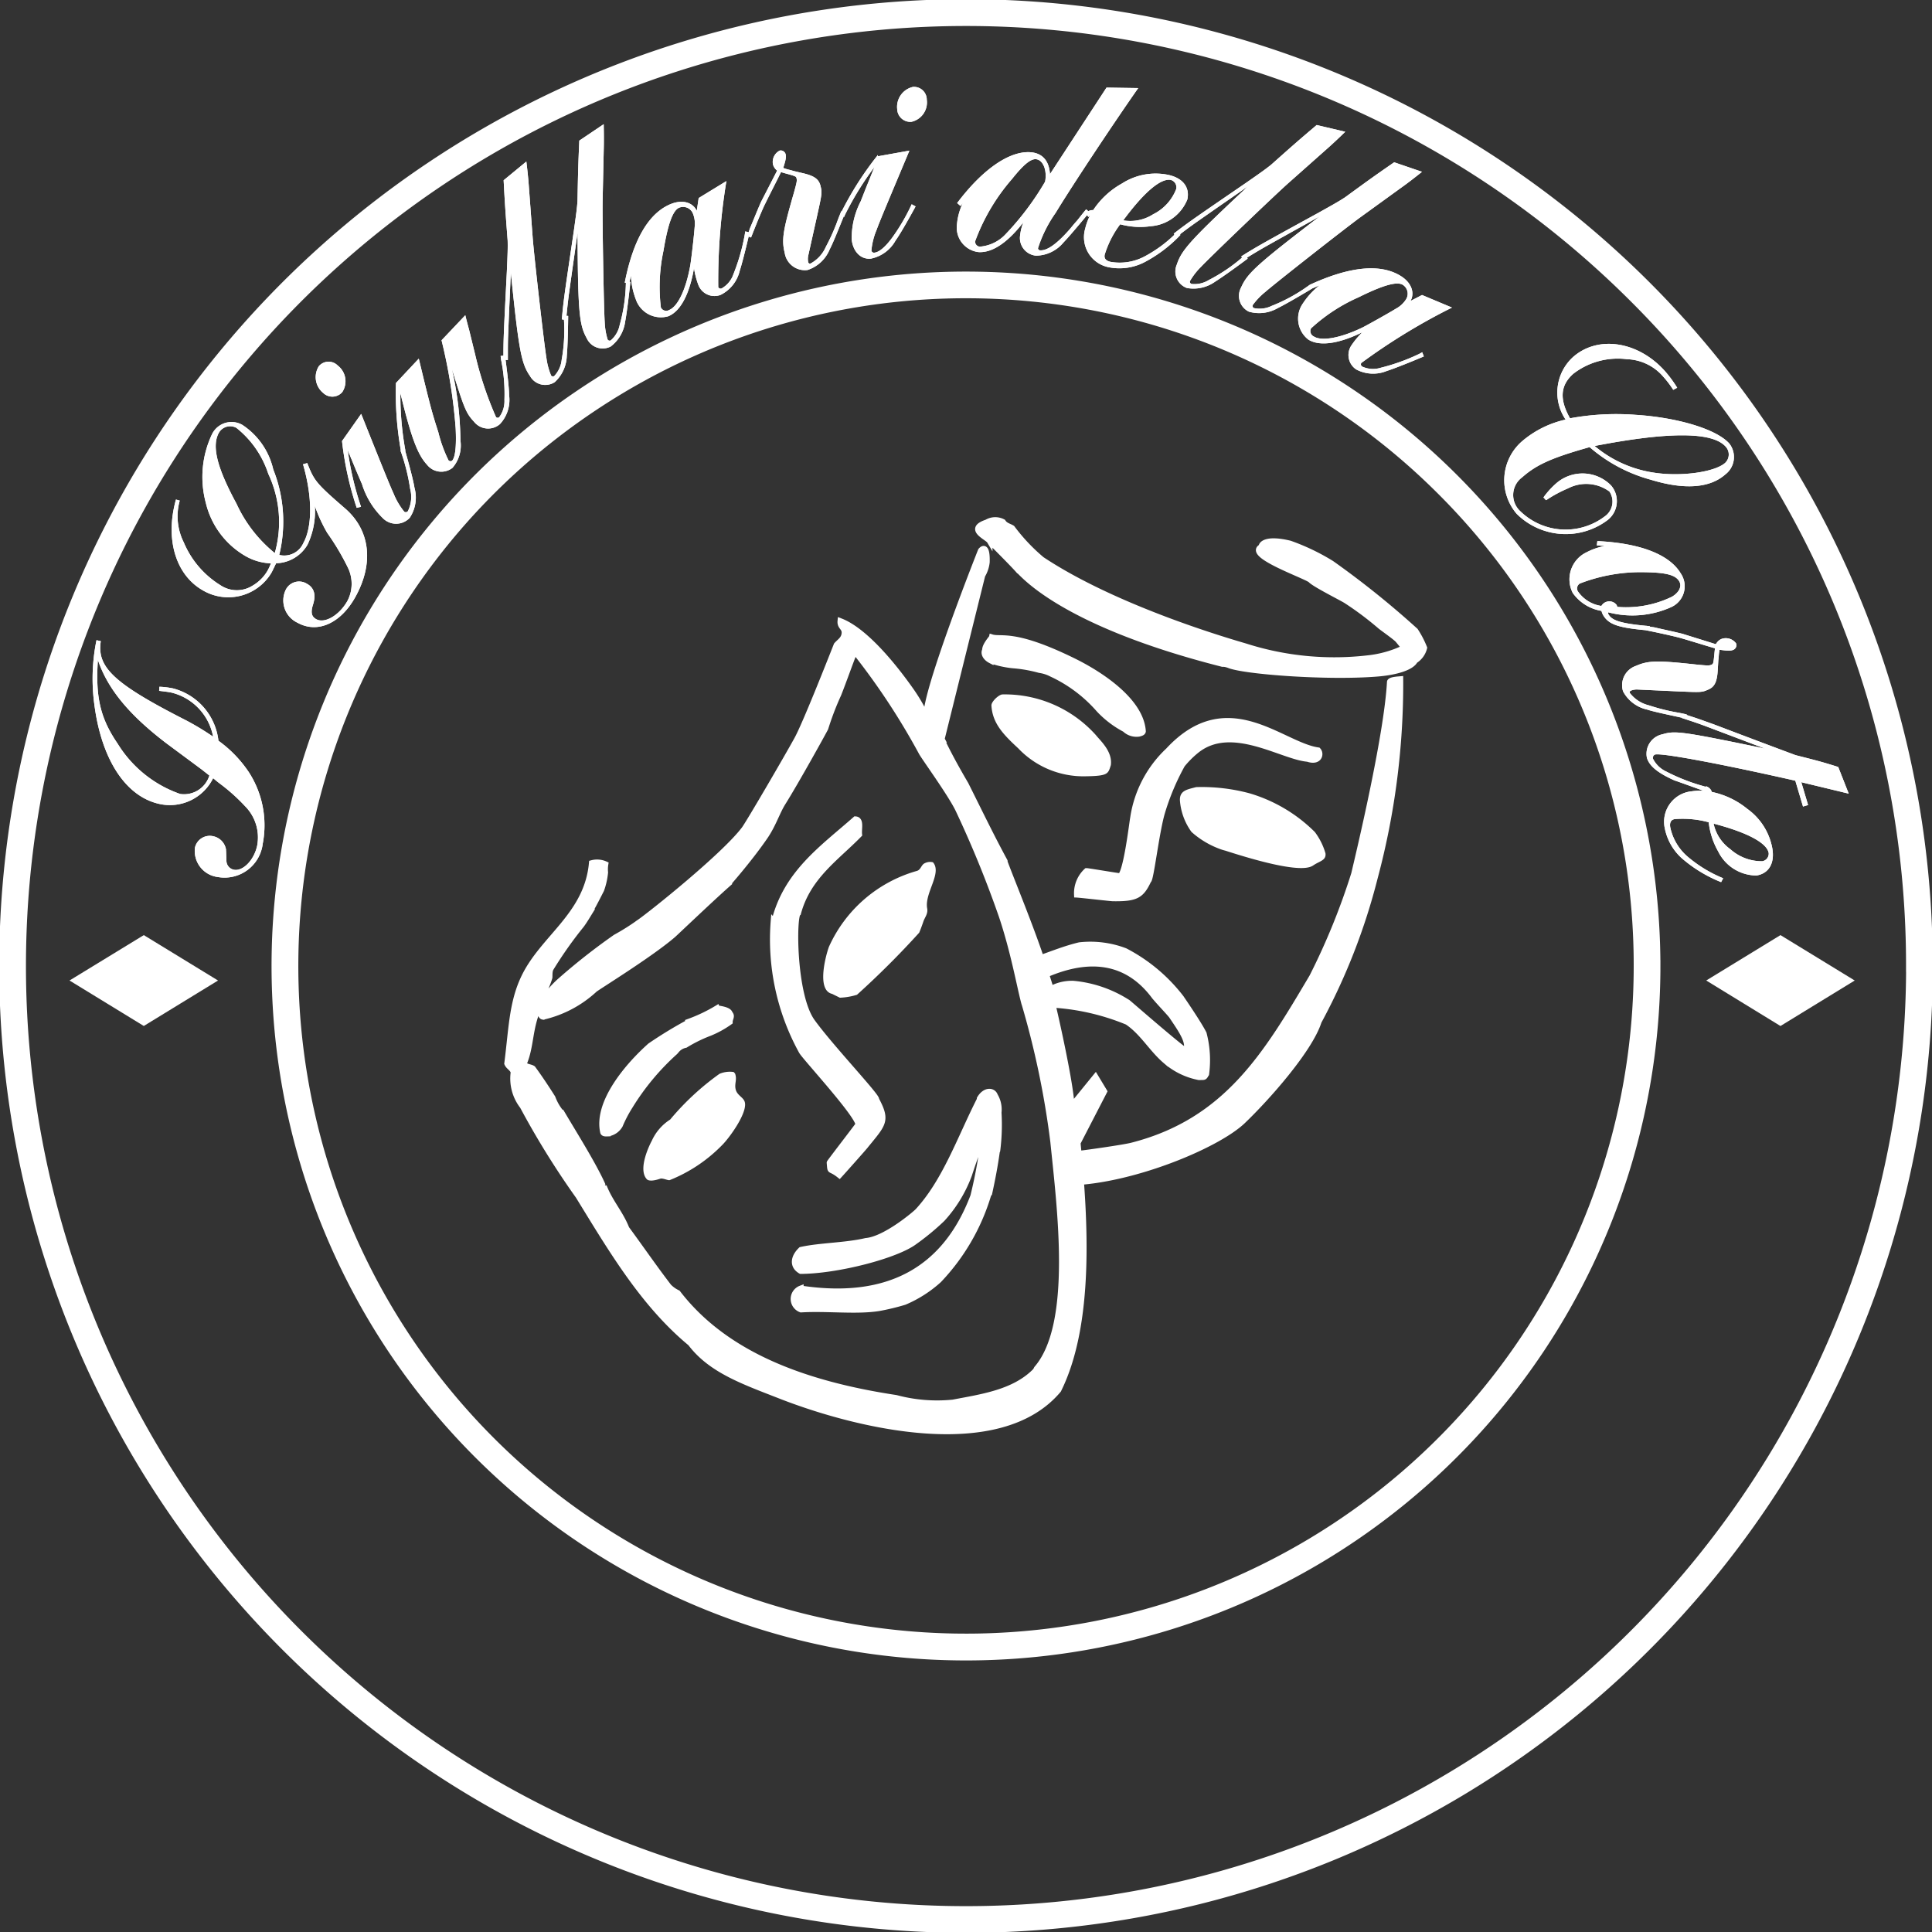 <svg id="Raggruppa_3" data-name="Raggruppa 3" xmlns="http://www.w3.org/2000/svg" xmlns:xlink="http://www.w3.org/1999/xlink" width="122.6" height="122.6" viewBox="0 0 122.6 122.6">
  <rect x="0" y="0" width="122.6" height="122.6" fill="#333333" stroke="none"/>
  <defs>
    <clipPath id="clip-path">
      <rect id="Rettangolo_2" data-name="Rettangolo 2" width="122.6" height="122.6" fill="none"/>
    </clipPath>
  </defs>
  <g id="Raggruppa_1" data-name="Raggruppa 1" clip-path="url(#clip-path)">
    <path id="Tracciato_1" data-name="Tracciato 1" d="M38.188,75.632A52.812,52.812,0,0,0,41.772,81.4c.436-.263,1.227-.307,1.471-.821-.59-1.3-1.818-3.25-2.522-4.445a3.18,3.18,0,0,1-.628-1.039c-.4-.632-.814-1.258-1.254-1.859-.176-.12-.5-.087-.566-.319.455-1.052.352-2.231.891-3.443.228.042.084.455.328.483a7.2,7.2,0,0,0,3.254-1.719c.045-.08,3.514-2.2,5-3.483.135-.118,2.371-2.249,3.42-3.179-.012-.005,1.355-1.521,2.414-3.064.522-.77.751-1.544,1.126-2.143.9-1.439,2.66-4.631,2.7-4.726a18.212,18.212,0,0,1,.825-2.155c.356-.9.676-1.835,1.03-2.729a43.982,43.982,0,0,1,4.226,6.4c.119.256,1.878,2.662,2.357,3.677a68.461,68.461,0,0,1,2.748,6.736c.743,2.22,1.123,4.366,1.4,5.426a55.131,55.131,0,0,1,1.863,8.876c.438,4.295,1.381,11.6-1.045,14.409a.612.612,0,0,1-.135.2c-1.348,1.329-3.375,1.6-5.174,1.946a10.04,10.04,0,0,1-3.611-.29c-5.886-.89-10.863-2.766-13.859-6.663a1.978,1.978,0,0,1-.566-.4c-.921-1.2-1.785-2.457-2.684-3.679-.37-.945-1-1.631-1.386-2.562a12.135,12.135,0,0,1-1.63.564c2.075,3.376,4.092,6.8,7.079,9.274,1.307,1.726,3.389,2.433,5.771,3.367,4.814,1.87,13.816,4.07,17.574-.4,2.094-4.216,1.709-10.765,1.223-15.68l1.689-3.27-.558-.926-1.469,1.806a3.343,3.343,0,0,1-.1-.549c-.183-1.513-.813-4.425-1.145-5.826a14.7,14.7,0,0,1,4.668,1.065c-.005-.019-.2-.109-.206-.138,1.141.628,1.727,1.8,2.681,2.619a4.524,4.524,0,0,0,1.993,1.018l.142.031c.353-.011.33.035.465-.214a6.686,6.686,0,0,0-.158-2.554c-.313-.632-1.425-2.252-1.454-2.29a10.7,10.7,0,0,0-3.538-2.955,6.193,6.193,0,0,0-2.9-.367c-.9.218-1.656.528-2.44.8-.693-2.067-1.86-4.9-2.283-6.033a.525.525,0,0,1-.017-.1c-.859-1.581-1.653-3.232-2.474-4.87-.547-.932-1.1-1.932-1.528-2.839.014,0,.022.008.031.008-.01-.019-.017-.034-.024-.05l2.578-10.384a2.064,2.064,0,0,0,.282-.836c.034-1.285-.385-.732-.385-.732s-3.585,9.025-3.457,10.55a11,11,0,0,0-1.04-1.773c-.684-.966-2.684-3.651-4.412-4.307-.041.42.351.4.243.883-.067.3-.315.433-.489.639-.375.947-2,5.078-2.517,6-.691,1.255-3.05,5.294-3.336,5.678-1.28,1.7-5.94,5.422-6.669,5.918a14.349,14.349,0,0,1-1.5.945,39.619,39.619,0,0,0-3.572,2.813,6.732,6.732,0,0,0-1.032,1.2c-.08-.375.293-.987.409-1.439.029-.016-.024-.4.088-.594a25.67,25.67,0,0,1,1.943-2.753c.2-.272.368-.559.539-.836a.8.8,0,0,1,.048-.124c.239-.419.455-.848.674-1.276a4.569,4.569,0,0,0,.248-1.108,1.969,1.969,0,0,1,.016-.518,1.283,1.283,0,0,0-.868-.071c-.3,3.316-3.118,4.739-4.316,7.28-.763,1.612-.779,3.293-1.056,5.438.094.225.344.3.407.556a2.864,2.864,0,0,0,.563,2.163m40.075-6.988c.221.286,1.02,1.118,1.116,1.265.635.942,1.148,1.667.9,2.207-.49-.295-3.534-2.951-3.678-3.065a7.694,7.694,0,0,0-3.482-1.2,2.819,2.819,0,0,0-1.422.343c-.034-.2-.2-.653-.272-.926,2.83-1.214,5.175-.843,6.835,1.378" transform="translate(-5.024 -5.432)" fill="#fff"/>
    <path id="Tracciato_2" data-name="Tracciato 2" d="M38.188,75.632A52.812,52.812,0,0,0,41.772,81.4c.436-.263,1.227-.307,1.471-.821-.59-1.3-1.818-3.25-2.522-4.445a3.18,3.18,0,0,1-.628-1.039c-.4-.632-.814-1.258-1.254-1.859-.176-.12-.5-.087-.566-.319.455-1.052.352-2.231.891-3.443.228.042.084.455.328.483a7.2,7.2,0,0,0,3.254-1.719c.045-.08,3.514-2.2,5-3.483.135-.118,2.371-2.249,3.42-3.179-.012-.005,1.355-1.521,2.414-3.064.522-.77.751-1.544,1.126-2.143.9-1.439,2.66-4.631,2.7-4.726a18.212,18.212,0,0,1,.825-2.155c.356-.9.676-1.835,1.03-2.729a43.982,43.982,0,0,1,4.226,6.4c.119.256,1.878,2.662,2.357,3.677a68.461,68.461,0,0,1,2.748,6.736c.743,2.22,1.123,4.366,1.4,5.426a55.131,55.131,0,0,1,1.863,8.876c.438,4.295,1.381,11.6-1.045,14.409a.612.612,0,0,1-.135.2c-1.348,1.329-3.375,1.6-5.174,1.946a10.04,10.04,0,0,1-3.611-.29c-5.886-.89-10.863-2.766-13.859-6.663a1.978,1.978,0,0,1-.566-.4c-.921-1.2-1.785-2.457-2.684-3.679-.37-.945-1-1.631-1.386-2.562a12.135,12.135,0,0,1-1.63.564c2.075,3.376,4.092,6.8,7.079,9.274,1.307,1.726,3.389,2.433,5.771,3.367,4.814,1.87,13.816,4.07,17.574-.4,2.094-4.216,1.709-10.765,1.223-15.68l1.689-3.27-.558-.926-1.469,1.806a3.343,3.343,0,0,1-.1-.549c-.183-1.513-.813-4.425-1.145-5.826a14.7,14.7,0,0,1,4.668,1.065c-.005-.019-.2-.109-.206-.138,1.141.628,1.727,1.8,2.681,2.619a4.524,4.524,0,0,0,1.993,1.018l.142.031c.353-.011.33.035.465-.214a6.686,6.686,0,0,0-.158-2.554c-.313-.632-1.425-2.252-1.454-2.29a10.7,10.7,0,0,0-3.538-2.955,6.193,6.193,0,0,0-2.9-.367c-.9.218-1.656.528-2.44.8-.693-2.067-1.86-4.9-2.283-6.033a.525.525,0,0,1-.017-.1c-.859-1.581-1.653-3.232-2.474-4.87-.547-.932-1.1-1.932-1.528-2.839.014,0,.022.008.031.008-.01-.019-.017-.034-.024-.05l2.578-10.384a2.064,2.064,0,0,0,.282-.836c.034-1.285-.385-.732-.385-.732s-3.585,9.025-3.457,10.55a11,11,0,0,0-1.04-1.773c-.684-.966-2.684-3.651-4.412-4.307-.041.42.351.4.243.883-.067.3-.315.433-.489.639-.375.947-2,5.078-2.517,6-.691,1.255-3.05,5.294-3.336,5.678-1.28,1.7-5.94,5.422-6.669,5.918a14.349,14.349,0,0,1-1.5.945,39.619,39.619,0,0,0-3.572,2.813,6.732,6.732,0,0,0-1.032,1.2c-.08-.375.293-.987.409-1.439.029-.016-.024-.4.088-.594a25.67,25.67,0,0,1,1.943-2.753c.2-.272.368-.559.539-.836a.8.8,0,0,1,.048-.124c.239-.419.455-.848.674-1.276a4.569,4.569,0,0,0,.248-1.108,1.969,1.969,0,0,1,.016-.518,1.283,1.283,0,0,0-.868-.071c-.3,3.316-3.118,4.739-4.316,7.28-.763,1.612-.779,3.293-1.056,5.438.094.225.344.3.407.556A2.864,2.864,0,0,0,38.188,75.632Zm40.075-6.988c.221.286,1.02,1.118,1.116,1.265.635.942,1.148,1.667.9,2.207-.49-.295-3.534-2.951-3.678-3.065a7.694,7.694,0,0,0-3.482-1.2,2.819,2.819,0,0,0-1.422.343c-.034-.2-.2-.653-.272-.926C74.258,66.051,76.6,66.423,78.263,68.644Z" transform="translate(-5.024 -5.432)" fill="none" stroke="#fff" stroke-miterlimit="10" stroke-width="0.362"/>
    <path id="Tracciato_3" data-name="Tracciato 3" d="M61.449,71.847a4.206,4.206,0,0,0,1.086-.186,55.417,55.417,0,0,0,3.947-3.939c.1-.234.184-.469.266-.708.091-.274.307-.488.24-.842-.172-.977.965-2.235.368-2.919a.75.75,0,0,0-.523.06c-.226.1-.24.419-.5.489a8.716,8.716,0,0,0-5.583,4.827c-.187.515-.8,2.737.2,2.973" transform="translate(-8.153 -8.535)" fill="#fff"/>
    <path id="Tracciato_4" data-name="Tracciato 4" d="M71,80.34c-.119-.349-.637-.388-.975.191v.057c-1.24,2.433-2.17,5.172-3.93,7.081-.138.151-2.054,1.785-3.289,1.886-1.3.305-2.89.292-4.119.564-.489.466-.566,1.037-.014,1.35,2.329-.012,6.069-.981,7.233-1.863a15.575,15.575,0,0,0,1.749-1.446,8.519,8.519,0,0,0,1.706-2.809c.391-1.219.69-1.894.99-2.906a30.8,30.8,0,0,1-.734,4.267c-1.717,4.536-5.235,6.719-10.944,5.86a.715.715,0,0,0,.014,1.341c1.643-.1,3.5.141,4.926-.084a14.523,14.523,0,0,0,1.641-.394,7.733,7.733,0,0,0,2.18-1.391,13.409,13.409,0,0,0,3.125-5.356.411.411,0,0,1,.078-.145c.192-.88.364-1.766.486-2.663.005-.026.027-.038.027-.06a12.974,12.974,0,0,0,.08-2.406A1.7,1.7,0,0,0,71,80.34" transform="translate(-7.858 -10.811)" fill="#fff"/>
    <path id="Tracciato_5" data-name="Tracciato 5" d="M71,80.34c-.119-.349-.637-.388-.975.191v.057c-1.24,2.433-2.17,5.172-3.93,7.081-.138.151-2.054,1.785-3.289,1.886-1.3.305-2.89.292-4.119.564-.489.466-.566,1.037-.014,1.35,2.329-.012,6.069-.981,7.233-1.863a15.575,15.575,0,0,0,1.749-1.446,8.519,8.519,0,0,0,1.706-2.809c.391-1.219.69-1.894.99-2.906a30.8,30.8,0,0,1-.734,4.267c-1.717,4.536-5.235,6.719-10.944,5.86a.715.715,0,0,0,.014,1.341c1.643-.1,3.5.141,4.926-.084a14.523,14.523,0,0,0,1.641-.394,7.733,7.733,0,0,0,2.18-1.391,13.409,13.409,0,0,0,3.125-5.356.411.411,0,0,1,.078-.145c.192-.88.364-1.766.486-2.663.005-.026.027-.038.027-.06a12.974,12.974,0,0,0,.08-2.406A1.7,1.7,0,0,0,71,80.34Z" transform="translate(-7.858 -10.811)" fill="none" stroke="#fff" stroke-miterlimit="10" stroke-width="0.362"/>
    <path id="Tracciato_6" data-name="Tracciato 6" d="M61.93,60.1c-2.076,1.835-4.4,3.409-5.154,6.518a.387.387,0,0,0-.039-.052,14.723,14.723,0,0,0,1.781,8.266c.195.362,3.508,3.938,3.6,4.636,0,.029-1.832,2.4-1.828,2.428.061.683-.02.279.627.793.2-.217,1.682-1.88,1.678-1.9,1.114-1.365,1.38-1.56.661-2.9.109-.159-2.934-3.366-4.072-4.955-1.2-1.677-1.2-6.725-.883-6.887.622-2.309,2.418-3.485,3.874-4.976-.048-.36.142-.951-.247-.97" transform="translate(-7.649 -8.113)" fill="#fff"/>
    <path id="Tracciato_7" data-name="Tracciato 7" d="M61.93,60.1c-2.076,1.835-4.4,3.409-5.154,6.518a.387.387,0,0,0-.039-.052,14.723,14.723,0,0,0,1.781,8.266c.195.362,3.508,3.938,3.6,4.636,0,.029-1.832,2.4-1.828,2.428.061.683-.02.279.627.793.2-.217,1.682-1.88,1.678-1.9,1.114-1.365,1.38-1.56.661-2.9.109-.159-2.934-3.366-4.072-4.955-1.2-1.677-1.2-6.725-.883-6.887.622-2.309,2.418-3.485,3.874-4.976C62.129,60.71,62.319,60.119,61.93,60.1Z" transform="translate(-7.649 -8.113)" fill="none" stroke="#fff" stroke-miterlimit="10" stroke-width="0.362"/>
    <path id="Tracciato_8" data-name="Tracciato 8" d="M44.233,81.838c.04.09.17.082.3.077a1.065,1.065,0,0,0,.772-.523,8.138,8.138,0,0,1,.632-1.208,15.6,15.6,0,0,1,2.873-3.45c.029-.035.056-.066.086-.1a.96.96,0,0,1,.563-.337,9.118,9.118,0,0,1,1.567-.768,6.237,6.237,0,0,0,1.25-.694c0-.228.171-.362,0-.534-.057-.276-.785-.315-.8-.347a10.066,10.066,0,0,1-1.718.83c.008.007.017.007.032.007a26.827,26.827,0,0,0-2.568,1.554c-1.348,1.2-3.421,3.572-2.983,5.492" transform="translate(-5.963 -9.983)" fill="#fff"/>
    <path id="Tracciato_9" data-name="Tracciato 9" d="M44.233,81.838c.04.09.17.082.3.077a1.065,1.065,0,0,0,.772-.523,8.138,8.138,0,0,1,.632-1.208,15.6,15.6,0,0,1,2.873-3.45c.029-.035.056-.066.086-.1a.96.96,0,0,1,.563-.337,9.118,9.118,0,0,1,1.567-.768,6.237,6.237,0,0,0,1.25-.694c0-.228.171-.362,0-.534-.057-.276-.785-.315-.8-.347a10.066,10.066,0,0,1-1.718.83c.008.007.017.007.032.007a26.827,26.827,0,0,0-2.568,1.554C45.868,77.548,43.794,79.918,44.233,81.838Z" transform="translate(-5.963 -9.983)" fill="none" stroke="#fff" stroke-miterlimit="10" stroke-width="0.362"/>
    <path id="Tracciato_10" data-name="Tracciato 10" d="M73.995,48.534a8.9,8.9,0,0,1,1.723.3,2.292,2.292,0,0,1,.742.236,9.023,9.023,0,0,1,3.026,2.268A6.269,6.269,0,0,0,81.13,52.59a1.066,1.066,0,0,0,.884.286c.131-.035.249-.064.264-.157-.127-1.977-2.792-3.67-4.412-4.464C74.092,46.4,73.3,46.93,72.69,46.749c-.007.037-.459.53-.433.813-.119.212.029.493.356.662a6.312,6.312,0,0,0,1.381.31" transform="translate(-9.748 -6.311)" fill="#fff"/>
    <path id="Tracciato_11" data-name="Tracciato 11" d="M73.995,48.534a8.9,8.9,0,0,1,1.723.3,2.292,2.292,0,0,1,.742.236,9.023,9.023,0,0,1,3.026,2.268A6.269,6.269,0,0,0,81.13,52.59a1.066,1.066,0,0,0,.884.286c.131-.035.249-.064.264-.157-.127-1.977-2.792-3.67-4.412-4.464C74.092,46.4,73.3,46.93,72.69,46.749c-.007.037-.459.53-.433.813-.119.212.029.493.356.662A6.312,6.312,0,0,0,73.995,48.534Z" transform="translate(-9.748 -6.311)" fill="none" stroke="#fff" stroke-miterlimit="10" stroke-width="0.362"/>
    <path id="Tracciato_12" data-name="Tracciato 12" d="M53.02,78.741c-.032-.031-.061-.067-.093-.1a1.689,1.689,0,0,0-.9.116,16.718,16.718,0,0,0-3.128,2.9A3.12,3.12,0,0,0,47.735,83c-.126.227-.907,1.793-.325,2.438.17.186.65.046.86-.027.16-.051.5.126.6.09a9.639,9.639,0,0,0,3.311-2.208c.446-.433,1.592-2,1.462-2.7-.06-.341-.471-.44-.58-.82s.1-.634-.047-1.034" transform="translate(-6.371 -10.614)" fill="#fff"/>
    <path id="Tracciato_13" data-name="Tracciato 13" d="M79.184,79.93a2.31,2.31,0,0,0,.306,1.778c3.813-.38,8.529-2.392,10.049-3.833,1.586-1.515,4.267-4.56,4.828-6.327a39.54,39.54,0,0,0,3.561-9.127,47.637,47.637,0,0,0,1.617-12.6c-.106.01-.654.034-.668.181-.189,3.49-2,11.028-2.27,12.177a43.032,43.032,0,0,1-2.661,6.533c-2.894,4.886-5.405,9.167-11.448,10.707-.514.133-2.768.455-3.315.515" transform="translate(-10.682 -6.725)" fill="#fff"/>
    <path id="Tracciato_14" data-name="Tracciato 14" d="M79.184,79.93a2.31,2.31,0,0,0,.306,1.778c3.813-.38,8.529-2.392,10.049-3.833,1.586-1.515,4.267-4.56,4.828-6.327a39.54,39.54,0,0,0,3.561-9.127,47.637,47.637,0,0,0,1.617-12.6c-.106.01-.654.034-.668.181-.189,3.49-2,11.028-2.27,12.177a43.032,43.032,0,0,1-2.661,6.533c-2.894,4.886-5.405,9.167-11.448,10.707C81.985,79.548,79.731,79.87,79.184,79.93Z" transform="translate(-10.682 -6.725)" fill="none" stroke="#fff" stroke-miterlimit="10" stroke-width="0.362"/>
    <path id="Tracciato_15" data-name="Tracciato 15" d="M72.485,39.479c0-.015,1.555,1.544,1.841,1.883.125.007,2.413,3.252,12.928,5.921a.912.912,0,0,1,.314.046.7.7,0,0,1,.106.035c.989.4,6.2.791,9.365.541,1.231-.093,2.216-.4,2.438-.831a1.341,1.341,0,0,0,.589-.814,5.994,5.994,0,0,0-.564-1.084,56.674,56.674,0,0,0-5.32-4.271,13.734,13.734,0,0,0-2.641-1.266c-1.6-.387-1.835.1-1.805.211-1.043.519,2.949,1.881,3.137,2.124.3.293,2.009,1.141,2.245,1.3a20.127,20.127,0,0,1,2.153,1.614c.155.131.955.684,1.13.881.116.144.285.348.4.49a7.009,7.009,0,0,1-2.278.654,18.533,18.533,0,0,1-7.812-.753c-.738-.218-8.135-2.327-12.919-5.509a11.822,11.822,0,0,1-1.878-1.991c-.192-.12-.44-.159-.58-.387A1.048,1.048,0,0,0,72.3,38.3c-1.282.426.043.937.186,1.177" transform="translate(-9.685 -5.15)" fill="#fff"/>
    <path id="Tracciato_16" data-name="Tracciato 16" d="M72.485,39.479c0-.015,1.555,1.544,1.841,1.883.125.007,2.413,3.252,12.928,5.921a.912.912,0,0,1,.314.046.7.7,0,0,1,.106.035c.989.4,6.2.791,9.365.541,1.231-.093,2.216-.4,2.438-.831a1.341,1.341,0,0,0,.589-.814,5.994,5.994,0,0,0-.564-1.084,56.674,56.674,0,0,0-5.32-4.271,13.734,13.734,0,0,0-2.641-1.266c-1.6-.387-1.835.1-1.805.211-1.043.519,2.949,1.881,3.137,2.124.3.293,2.009,1.141,2.245,1.3a20.127,20.127,0,0,1,2.153,1.614c.155.131.955.684,1.13.881.116.144.285.348.4.49a7.009,7.009,0,0,1-2.278.654,18.533,18.533,0,0,1-7.812-.753c-.738-.218-8.135-2.327-12.919-5.509a11.822,11.822,0,0,1-1.878-1.991c-.192-.12-.44-.159-.58-.387A1.048,1.048,0,0,0,72.3,38.3C71.017,38.727,72.342,39.238,72.485,39.479Z" transform="translate(-9.685 -5.15)" fill="none" stroke="#fff" stroke-miterlimit="10" stroke-width="0.362"/>
    <path id="Tracciato_17" data-name="Tracciato 17" d="M74.46,54.392a5.7,5.7,0,0,0,4.2,1.746c1.485-.02,1.471-.147,1.649-.707.117-.862-.648-1.533-.942-1.9a7.758,7.758,0,0,0-5.94-2.589c-.236.015-.712.465-.695.708.066,1.15.792,1.871,1.728,2.739" transform="translate(-9.818 -6.876)" fill="#fff"/>
    <path id="Tracciato_18" data-name="Tracciato 18" d="M87.293,60.581a5.559,5.559,0,0,0,1.761,1.066,2.966,2.966,0,0,0,.388.123c4.988,1.612,5.431,1.019,5.64.894.381-.24.767-.293.714-.723a4.183,4.183,0,0,0-.674-1.353,9.777,9.777,0,0,0-4.151-2.459,11.688,11.688,0,0,0-3.383-.392c-.54.147-1.048.2-1.03.834a3.891,3.891,0,0,0,.735,2.01" transform="translate(-11.684 -7.789)" fill="#fff"/>
    <path id="Tracciato_19" data-name="Tracciato 19" d="M83.541,63.011c.151-.012.49-3,.859-4.285a15.323,15.323,0,0,1,1.285-3.058,6.075,6.075,0,0,1,.9-.9c2.222-1.791,5.418.393,7.058.529.752.253.873-.326.664-.547-2.333-.329-5.752-4.038-9.506.015a7.333,7.333,0,0,0-2.236,4.261c-.058.28-.413,3.365-.805,3.709-.024.017-2.124-.34-2.149-.325A1.928,1.928,0,0,0,79,63.916c.253.012,2.275.245,2.29.233,1.494.022,1.8-.187,2.255-1.138" transform="translate(-10.663 -7.139)" fill="#fff"/>
    <path id="Tracciato_20" data-name="Tracciato 20" d="M83.541,63.011c.151-.012.49-3,.859-4.285a15.323,15.323,0,0,1,1.285-3.058,6.075,6.075,0,0,1,.9-.9c2.222-1.791,5.418.393,7.058.529.752.253.873-.326.664-.547-2.333-.329-5.752-4.038-9.506.015a7.333,7.333,0,0,0-2.236,4.261c-.058.28-.413,3.365-.805,3.709-.024.017-2.124-.34-2.149-.325A1.928,1.928,0,0,0,79,63.916c.253.012,2.275.245,2.29.233C82.78,64.171,83.09,63.962,83.541,63.011Z" transform="translate(-10.663 -7.139)" fill="none" stroke="#fff" stroke-miterlimit="10" stroke-width="0.362"/>
    <path id="Tracciato_21" data-name="Tracciato 21" d="M107.735,64.05,64.05,20.363A43.687,43.687,0,1,0,107.735,64.05H106.8A42.75,42.75,0,1,1,94.28,33.818,42.617,42.617,0,0,1,106.8,64.05h.934A43.685,43.685,0,0,0,64.05,20.363" transform="translate(-2.749 -2.749)" fill="#fff"/>
    <path id="Tracciato_22" data-name="Tracciato 22" d="M107.735,64.05ZM64.05,20.363A43.687,43.687,0,1,0,107.735,64.05H106.8A42.75,42.75,0,1,1,94.28,33.818,42.617,42.617,0,0,1,106.8,64.05h.934A43.685,43.685,0,0,0,64.05,20.363" transform="translate(-2.749 -2.749)" fill="none" stroke="#fff" stroke-miterlimit="10" stroke-width="0.76"/>
    <path id="Tracciato_23" data-name="Tracciato 23" d="M122.322,61.349,61.352.38a60.971,60.971,0,1,0,60.97,60.969h-.934A60.035,60.035,0,1,1,103.8,18.9a59.848,59.848,0,0,1,17.584,42.451h.934A60.972,60.972,0,0,0,61.352.38" transform="translate(-0.051 -0.051)" fill="#fff"/>
    <path id="Tracciato_24" data-name="Tracciato 24" d="M122.322,61.349ZM61.352.38a60.971,60.971,0,1,0,60.97,60.969h-.934A60.035,60.035,0,1,1,103.8,18.9a59.848,59.848,0,0,1,17.584,42.451h.934A60.972,60.972,0,0,0,61.352.38" transform="translate(-0.051 -0.051)" fill="none" stroke="#fff" stroke-miterlimit="10" stroke-width="0.76"/>
    <path id="Tracciato_25" data-name="Tracciato 25" d="M11.076,44.663c.362.042.579.072.757.11a3.6,3.6,0,0,1,2.685,2.953A16.89,16.89,0,0,0,12.7,46.619C8.144,44.3,7.032,43.255,7.264,41.592l-.177-.039a12.135,12.135,0,0,0-.12,4.055c.457,3.451,1.978,5.769,4.091,6.229a3.01,3.01,0,0,0,3.375-1.67c.172.147.345.294.522.423a11.885,11.885,0,0,1,1.555,1.4,2.859,2.859,0,0,1,.782,2.557c-.208.957-.945,1.689-1.548,1.558a.636.636,0,0,1-.5-.6c-.023-.661-.023-.661-.036-.772a.989.989,0,0,0-.748-.747.914.914,0,0,0-1.116.686,1.618,1.618,0,0,0,1.411,1.8,2.39,2.39,0,0,0,2.793-2.07,6.154,6.154,0,0,0-.863-4.488A7.723,7.723,0,0,0,14.739,47.9a3.83,3.83,0,0,0-2.851-3.3,5.186,5.186,0,0,0-.8-.1Zm3.194,5.4A1.732,1.732,0,0,1,12.346,51.3a7.632,7.632,0,0,1-3.989-3.2c-1.142-1.67-1.455-3.05-1.251-5.61C7.689,44.418,9.049,46.117,11.52,48l2.225,1.65Zm5.946-19.7c.586,2.041.587,3.938,0,4.995a1.373,1.373,0,0,1-1.632.76,8.884,8.884,0,0,0-.368-5.448,4.563,4.563,0,0,0-1.934-2.794,1.328,1.328,0,0,0-1.86.572,6.275,6.275,0,0,0-.39,4.309,5.275,5.275,0,0,0,2.464,3.335,3.41,3.41,0,0,0,1.69.476,3.267,3.267,0,0,1-.231.523,2.671,2.671,0,0,1-.959.973,1.918,1.918,0,0,1-2.112-.019,5.907,5.907,0,0,1-2.342-2.736,3.731,3.731,0,0,1-.272-2.64l-.144-.04c-.677,2.477.007,4.714,1.72,5.672A3.138,3.138,0,0,0,18.1,37.2c.087-.156.157-.32.316-.639A2.321,2.321,0,0,0,20.4,35.4a4.928,4.928,0,0,0,.388-2.964,9.7,9.7,0,0,0,.944,2.22,15.766,15.766,0,0,1,1.309,2.2,2.388,2.388,0,0,1-.025,2.168c-.522.932-1.482,1.5-2.053,1.177-.317-.177-.388-.461-.222-.981.193-.606.072-1.021-.356-1.259a.892.892,0,0,0-1.285.362,1.509,1.509,0,0,0,.725,2.016c1.237.691,2.678.049,3.6-1.6,1.172-2.1.952-4.159-.592-5.532-1.866-1.614-2.013-1.8-2.44-2.893Zm-1.827,5.688a8.74,8.74,0,0,1-2.5-3.194c-1.248-2.309-1.6-3.688-1.114-4.559a.876.876,0,0,1,1.178-.321,6.2,6.2,0,0,1,2.042,2.937,7.238,7.238,0,0,1,.4,5.136M21.2,24.134a1.249,1.249,0,0,0,.27,1.635.785.785,0,0,0,1.133-.047,1.208,1.208,0,0,0-.28-1.621.762.762,0,0,0-1.123.033m2.569,8.858a19.361,19.361,0,0,1-.874-3.926c.2.5.429,1.032.663,1.609.284.663.284.663.389.907a5.067,5.067,0,0,0,1.286,2.11,1.13,1.13,0,0,0,1.652.005,2.267,2.267,0,0,0,.292-1.868c-.056-.365-.253-1.163-.6-2.381l-.175.042.058.16A12.484,12.484,0,0,1,27,31.871a2.08,2.08,0,0,1-.148,1.458.221.221,0,0,1-.3.055,4.477,4.477,0,0,1-.7-1.183c-.24-.513-.9-2.161-2.02-4.964L22.681,28.87a20.47,20.47,0,0,0,.913,4.164Zm2.824-3.563a19.623,19.623,0,0,1-.305-4.009c.759,3.165,1.164,4.252,1.783,4.917a1.1,1.1,0,0,0,1.531.185,2.115,2.115,0,0,0,.491-1.695,20.847,20.847,0,0,0-.489-4.286c-.067-.334-.135-.668-.2-1.027.059.193.118.362.189.568.836,2.7.943,2.969,1.451,3.515a1.09,1.09,0,0,0,1.57.148,2.2,2.2,0,0,0,.569-1.792c0-.369-.085-1.188-.255-2.469l-.179.017.022.179a10.832,10.832,0,0,1,.215,2.556,1.772,1.772,0,0,1-.347,1.143.2.2,0,0,1-.28-.013,22.388,22.388,0,0,1-1.323-3.957l-.392-1.6c-.07-.258-.151-.554-.219-.836L29,22.476a33.864,33.864,0,0,1,.889,5.552c.059,1.162-.024,1.909-.246,2.115a.222.222,0,0,1-.3-.039,8.757,8.757,0,0,1-.653-1.8c-.4-1.241-.494-1.576-1.217-4.575L26.1,25.194a20.748,20.748,0,0,0,.311,4.252Zm6.51-5.767c0-.817,0-1.086.017-1.537.061-1.568.137-3.146.2-4.674.561,5.558.708,6.428,1.278,7.249a1.061,1.061,0,0,0,1.5.377,2.316,2.316,0,0,0,.745-1.644c.035-.356.072-1.177.087-2.469l-.179-.009.01.17a10.691,10.691,0,0,1-.143,2.574,1.788,1.788,0,0,1-.493,1.071.2.2,0,0,1-.274-.053,4.365,4.365,0,0,1-.3-1.118c-.136-.791-.8-6.587-.877-7.7l-.236-3.152c-.033-.485-.087-1-.151-1.531l-1.351,1.113c.083,1.557.106,1.872.253,3.8.013.455,0,.841-.05,1.958-.19,3.757-.227,4.423-.215,5.565Zm3.7-2.545c.076-.812.11-1.08.165-1.528.213-1.554.44-3.118.654-4.631.022,5.585.086,6.466.574,7.338a1.062,1.062,0,0,0,1.453.52,2.314,2.314,0,0,0,.9-1.565c.069-.35.185-1.164.324-2.449l-.177-.026-.007.17a10.638,10.638,0,0,1-.39,2.549,1.788,1.788,0,0,1-.593,1.018.2.2,0,0,1-.268-.079,4.4,4.4,0,0,1-.19-1.143c-.059-.8-.159-6.633-.131-7.751l.069-3.16c.014-.486.01-1,0-1.538l-1.451.977c-.068,1.557-.075,1.874-.114,3.81-.031.455-.083.837-.239,1.945-.551,3.72-.651,4.38-.75,5.518Zm4-2.3.215-.932a4.668,4.668,0,0,0,.3,1.958,1.632,1.632,0,0,0,2,1.046c.807-.33,1.394-1.531,1.656-3.385a5.112,5.112,0,0,0,.3,1.389,1.043,1.043,0,0,0,1.358.642,2.237,2.237,0,0,0,1.182-1.483c.111-.34.325-1.134.618-2.392l-.173-.047-.027.168a12.815,12.815,0,0,1-.714,2.49,1.7,1.7,0,0,1-.785.949.219.219,0,0,1-.28-.121,39.018,39.018,0,0,1,.5-6.64l-1.646,1.006-.149,1a.556.556,0,0,0-.038-.141c-.234-.572-.886-.757-1.612-.461-1.368.56-2.345,2.214-2.88,4.905ZM44.008,14a.72.72,0,0,1,.948.437,1.746,1.746,0,0,1,.1.844c-.033.484-.21,2.028-.277,2.429-.273,1.544-.8,2.643-1.365,2.873a.425.425,0,0,1-.6-.188,11.012,11.012,0,0,1,.167-3.64c.284-1.706.6-2.58,1.028-2.755m4.549,1.874c.451-1.157.78-1.911.88-2.1.342-.7.693-1.366,1.022-2.045l.316.092c.688.188.709.2.747.36s.013.277-.183.979c-.685,2.374-.772,2.919-.569,3.748a1.243,1.243,0,0,0,1.391,1.044,2.233,2.233,0,0,0,1.371-1.288c.177-.324.485-1.091.966-2.274l-.16-.054c-.035.083-.1.25-.182.456a12.948,12.948,0,0,1-.779,1.76,2.242,2.242,0,0,1-1,1.086.162.162,0,0,1-.216-.134,1.039,1.039,0,0,1,.005-.432l.56-2.511c.321-1.462.321-1.462.214-1.9-.1-.388-.362-.585-1.063-.751l-.622-.147c-.16-.054-.294-.078-.433-.119l-.259-.087c.177-.548.208-.724.169-.883a.273.273,0,0,0-.306-.205.757.757,0,0,0-.4.827.692.692,0,0,0,.277.381l-.074.149-.958,1.861c-.26.586-.485,1.165-.719,1.708a2.508,2.508,0,0,1-.157.413ZM58.864,6.433a1.248,1.248,0,0,0-.956,1.352.785.785,0,0,0,.84.764A1.208,1.208,0,0,0,59.686,7.2a.762.762,0,0,0-.823-.765m-4.394,8.108a19.433,19.433,0,0,1,2.137-3.407c-.211.5-.419,1.035-.657,1.612l-.362.919a5.074,5.074,0,0,0-.567,2.4c.087.759.571,1.234,1.172,1.164a2.264,2.264,0,0,0,1.52-1.125c.217-.3.638-1.005,1.246-2.117L58.8,13.9l-.072.155a12.64,12.64,0,0,1-1.174,1.963c-.42.56-.811.9-1.13.933a.221.221,0,0,1-.253-.172,4.472,4.472,0,0,1,.331-1.336c.189-.533.881-2.166,2.05-4.951l-1.966.353a20.4,20.4,0,0,0-2.276,3.606Zm7.4-.674.6-.745a3.819,3.819,0,0,0-.767,1.972,1.515,1.515,0,0,0,1.317,1.721c.942.06,2.009-.728,3.124-2.3a3.288,3.288,0,0,0-.441,1.337,1.075,1.075,0,0,0,.959,1.189,2.237,2.237,0,0,0,1.711-.82c.267-.274.805-.9,1.618-1.881l-.136-.118c-.115.138-.115.138-.541.676-.25.275-.406.484-.5.587-.807.913-1.423,1.348-1.885,1.318a.185.185,0,0,1-.184-.194,8.257,8.257,0,0,1,1.125-2.259c1.075-1.771,3.7-5.718,5.188-7.844l-1.889-.029L67.51,12.077c-.013-.929-.426-1.447-1.208-1.5-1.315-.083-2.994,1.084-4.571,3.169Zm5.425-1.458A17.926,17.926,0,0,1,64.741,15.8a2.552,2.552,0,0,1-1.637.77.369.369,0,0,1-.349-.4,12.7,12.7,0,0,1,2.357-3.982c.717-.9,1.188-1.291,1.543-1.268.426.028.714.555.671,1.226a1.667,1.667,0,0,1-.035.271M70,14.557a.321.321,0,0,1,.208-.122,3.654,3.654,0,0,0-.368.943,1.894,1.894,0,0,0,1.5,2.408,3.413,3.413,0,0,0,2.141-.3,8.649,8.649,0,0,0,2.286-1.714l-.116-.137a8.37,8.37,0,0,1-2.006,1.516,3.413,3.413,0,0,1-2.252.383c-.33-.072-.473-.252-.415-.518a6.34,6.34,0,0,1,1.012-1.973,4.748,4.748,0,0,0,1.958.129,2.67,2.67,0,0,0,2.274-1.661c.163-.746-.28-1.307-1.184-1.5a3.9,3.9,0,0,0-2.887.543,5.172,5.172,0,0,0-1.829,1.7.5.5,0,0,0-.437.165Zm2.115.33c1.374-1.876,2.465-2.791,3.126-2.647a.535.535,0,0,1,.371.638,3.036,3.036,0,0,1-1.483,1.629,2.736,2.736,0,0,1-2.014.38m3.451.968c.647-.5.867-.654,1.234-.917,1.285-.9,2.586-1.8,3.842-2.669-4.082,3.812-4.685,4.457-4.993,5.407a1.061,1.061,0,0,0,.606,1.419,2.312,2.312,0,0,0,1.759-.4c.3-.188.98-.656,2.017-1.427l-.1-.147-.13.111a10.673,10.673,0,0,1-2.135,1.445,1.786,1.786,0,0,1-1.15.257.2.2,0,0,1-.125-.25,4.393,4.393,0,0,1,.709-.916c.546-.586,4.758-4.624,5.6-5.364l2.366-2.1c.366-.321.743-.676,1.126-1.048l-1.7-.4c-1.189,1.008-1.426,1.218-2.873,2.505-.355.285-.67.508-1.588,1.146-3.1,2.124-3.656,2.5-4.558,3.2ZM79.83,17.3c.693-.431.927-.566,1.317-.791,1.367-.771,2.75-1.534,4.086-2.278-4.438,3.393-5.1,3.975-5.5,4.89A1.062,1.062,0,0,0,80.2,20.6a2.313,2.313,0,0,0,1.791-.228c.321-.157,1.04-.556,2.147-1.221l-.086-.157-.14.1a10.7,10.7,0,0,1-2.266,1.229,1.787,1.787,0,0,1-1.17.142.2.2,0,0,1-.1-.261,4.409,4.409,0,0,1,.8-.842c.6-.53,5.189-4.134,6.1-4.788l2.56-1.854c.4-.283.806-.6,1.224-.932l-1.656-.566c-1.282.887-1.538,1.072-3.1,2.211-.381.249-.717.439-1.694.984-3.3,1.81-3.884,2.128-4.85,2.736Zm4.355,1.821.882-.37a4.663,4.663,0,0,0-1.413,1.388,1.631,1.631,0,0,0,.324,2.237c.74.462,2.057.234,3.713-.638a5.158,5.158,0,0,0-.952,1.054,1.045,1.045,0,0,0,.274,1.477,2.236,2.236,0,0,0,1.9.091c.341-.108,1.11-.4,2.3-.9l-.063-.168L91,23.374a12.736,12.736,0,0,1-2.437.877,1.693,1.693,0,0,1-1.229-.081.22.22,0,0,1-.066-.3,39.161,39.161,0,0,1,5.677-3.48l-1.779-.747-.9.466A.62.62,0,0,0,90.355,20c.327-.523.1-1.161-.569-1.576-1.253-.782-3.169-.606-5.664.534Zm5.784-.222a.719.719,0,0,1,.2,1.024,1.744,1.744,0,0,1-.629.571c-.412.257-1.768,1.016-2.131,1.2-1.413.682-2.616.894-3.129.574a.425.425,0,0,1-.2-.593,11.027,11.027,0,0,1,3.049-1.994c1.55-.767,2.444-1.022,2.836-.778m17.316,6.555a7.609,7.609,0,0,0-.734-.99c-1.677-1.89-4.21-2.284-5.773-.9a3,3,0,0,0-.419,3.963,6.352,6.352,0,0,0-2.782,1.352,3.223,3.223,0,0,0-.37,4.562,4.363,4.363,0,0,0,5.708.385,1.474,1.474,0,0,0,.2-2.126,2.489,2.489,0,0,0-3.461-.071,5.224,5.224,0,0,0-.72.8l.106.12a8.115,8.115,0,0,1,1.365-.735,2.551,2.551,0,0,1,2.688.21,1.2,1.2,0,0,1-.32,1.665,4.166,4.166,0,0,1-5.408-.344,1.443,1.443,0,0,1,.117-2.223c.911-.808,1.9-1.256,4.329-1.936a9.81,9.81,0,0,0,3.883,2.076c2.135.654,3.723.527,4.688-.33a1.338,1.338,0,0,0,.246-1.881c-.792-.894-3.224-1.638-5.927-1.81a16.162,16.162,0,0,0-4.172.227c-.715-1.245-.652-2.16.2-2.919a4.671,4.671,0,0,1,3.444-.937,3.215,3.215,0,0,1,2.342,1.134,6.337,6.337,0,0,1,.607.794Zm-5.28,3.685c4.784-.934,7.6-.936,8.463.037a.785.785,0,0,1-.039,1.106c-.68.6-2.843.9-4.57.627a7.613,7.613,0,0,1-3.854-1.771m.305,6.295c.439.029.5.032.953.077a3.9,3.9,0,0,0-1.618.44,1.847,1.847,0,0,0-.872,2.522,2.732,2.732,0,0,0,1.82,1.116.953.953,0,0,0,.107.288c.344.583.948.784,2.839.948l.022-.178c-1.736-.152-2.356-.344-2.592-.742a.213.213,0,0,1-.015-.24,5.946,5.946,0,0,0,3.993-.313,1.4,1.4,0,0,0,.593-2.067c-.7-1.18-2.534-1.894-5.208-2.028Zm.261,3.94a2.243,2.243,0,0,1-1.532-.914.411.411,0,0,1,.124-.611,10.742,10.742,0,0,1,4.155-.719c1.363.021,1.964.183,2.209.6.2.337.007.761-.478,1.048a6.721,6.721,0,0,1-3.543.647.286.286,0,0,0-.05-.157.531.531,0,0,0-.885.11m2.824,1.442c1.217.245,2.016.439,2.223.5.749.216,1.464.447,2.189.655l-.035.326c-.067.709-.076.733-.226.8s-.271.061-1-.011c-2.456-.266-3.008-.258-3.79.084a1.243,1.243,0,0,0-.789,1.55,2.234,2.234,0,0,0,1.505,1.13c.349.119,1.158.29,2.406.56l.026-.167c-.088-.02-.264-.06-.48-.1a12.962,12.962,0,0,1-1.869-.465,2.237,2.237,0,0,1-1.241-.8.162.162,0,0,1,.1-.236,1.044,1.044,0,0,1,.426-.069l2.57.119c1.5.064,1.5.064,1.912-.118.367-.16.514-.458.556-1.176l.038-.638c.026-.167.026-.3.043-.445l.04-.271c.571.08.749.08.9.015a.274.274,0,0,0,.15-.337.756.756,0,0,0-.884-.254.7.7,0,0,0-.328.338l-.16-.047-2-.623c-.623-.155-1.231-.278-1.807-.414a2.635,2.635,0,0,1-.433-.082Zm2.326,5.585c.777.252,1.031.343,1.456.5,1.43.541,2.883,1.093,4.376,1.651-5.879-1.223-6.3-1.285-7.114-1.041a1.213,1.213,0,0,0-.956,1.436c.152.512.7.944,1.724,1.4.209.067.849.3,1.93.689l.064-.167-.17-.061a12.3,12.3,0,0,1-2.4-.939,1.821,1.821,0,0,1-.852-.823.266.266,0,0,1,.163-.346c.4-.119,4.092.566,8.949,1.666l.482,1.621.227-.067-.442-1.484,3,.723-.622-1.58c-1-.315-1.27-.384-2.685-.743-1.747-.65-3.477-1.305-5.207-1.961-.826-.293-.894-.329-1.857-.637Zm1.4,4.575a.31.31,0,0,1,.19.149,3.607,3.607,0,0,0-1.012.005,1.892,1.892,0,0,0-1.683,2.282,3.415,3.415,0,0,0,1.066,1.881,8.665,8.665,0,0,0,2.438,1.49l.084-.158a8.356,8.356,0,0,1-2.149-1.3,3.41,3.41,0,0,1-1.189-1.951c-.055-.334.059-.533.327-.578a6.336,6.336,0,0,1,2.208.212,4.754,4.754,0,0,0,.6,1.867,2.671,2.671,0,0,0,2.384,1.5c.753-.125,1.111-.744.959-1.657a3.9,3.9,0,0,0-1.571-2.482,5.178,5.178,0,0,0-2.258-1.07.5.5,0,0,0-.315-.344Zm.475,2.086c2.251.583,3.5,1.26,3.615,1.927a.536.536,0,0,1-.456.581,3.042,3.042,0,0,1-2.062-.778,2.734,2.734,0,0,1-1.1-1.731" transform="translate(-0.925 -0.868)" fill="#fff"/>
    <path id="Tracciato_26" data-name="Tracciato 26" d="M11.076,44.663c.362.042.579.072.757.11a3.6,3.6,0,0,1,2.685,2.953A16.89,16.89,0,0,0,12.7,46.619C8.144,44.3,7.032,43.255,7.264,41.592l-.177-.039a12.135,12.135,0,0,0-.12,4.055c.457,3.451,1.978,5.769,4.091,6.229a3.01,3.01,0,0,0,3.375-1.67c.172.147.345.294.522.423a11.885,11.885,0,0,1,1.555,1.4,2.859,2.859,0,0,1,.782,2.557c-.208.957-.945,1.689-1.548,1.558a.636.636,0,0,1-.5-.6c-.023-.661-.023-.661-.036-.772a.989.989,0,0,0-.748-.747.914.914,0,0,0-1.116.686,1.618,1.618,0,0,0,1.411,1.8,2.39,2.39,0,0,0,2.793-2.07,6.154,6.154,0,0,0-.863-4.488A7.723,7.723,0,0,0,14.739,47.9a3.83,3.83,0,0,0-2.851-3.3,5.186,5.186,0,0,0-.8-.1Zm3.194,5.4A1.732,1.732,0,0,1,12.346,51.3a7.632,7.632,0,0,1-3.989-3.2c-1.142-1.67-1.455-3.05-1.251-5.61C7.689,44.418,9.049,46.117,11.52,48l2.225,1.65Zm5.946-19.7c.586,2.041.587,3.938,0,4.995a1.373,1.373,0,0,1-1.632.76,8.884,8.884,0,0,0-.368-5.448,4.563,4.563,0,0,0-1.934-2.794,1.328,1.328,0,0,0-1.86.572,6.275,6.275,0,0,0-.39,4.309,5.275,5.275,0,0,0,2.464,3.335,3.41,3.41,0,0,0,1.69.476,3.267,3.267,0,0,1-.231.523,2.671,2.671,0,0,1-.959.973,1.918,1.918,0,0,1-2.112-.019,5.907,5.907,0,0,1-2.342-2.736,3.731,3.731,0,0,1-.272-2.64l-.144-.04c-.677,2.477.007,4.714,1.72,5.672A3.138,3.138,0,0,0,18.1,37.2c.087-.156.157-.32.316-.639A2.321,2.321,0,0,0,20.4,35.4a4.928,4.928,0,0,0,.388-2.964,9.7,9.7,0,0,0,.944,2.22,15.766,15.766,0,0,1,1.309,2.2,2.388,2.388,0,0,1-.025,2.168c-.522.932-1.482,1.5-2.053,1.177-.317-.177-.388-.461-.222-.981.193-.606.072-1.021-.356-1.259a.892.892,0,0,0-1.285.362,1.509,1.509,0,0,0,.725,2.016c1.237.691,2.678.049,3.6-1.6,1.172-2.1.952-4.159-.592-5.532-1.866-1.614-2.013-1.8-2.44-2.893Zm-1.827,5.688a8.74,8.74,0,0,1-2.5-3.194c-1.248-2.309-1.6-3.688-1.114-4.559a.876.876,0,0,1,1.178-.321,6.2,6.2,0,0,1,2.042,2.937A7.238,7.238,0,0,1,18.389,36.052ZM21.2,24.134a1.249,1.249,0,0,0,.27,1.635.785.785,0,0,0,1.133-.047,1.208,1.208,0,0,0-.28-1.621A.762.762,0,0,0,21.2,24.134Zm2.569,8.858a19.361,19.361,0,0,1-.874-3.926c.2.5.429,1.032.663,1.609.284.663.284.663.389.907a5.067,5.067,0,0,0,1.286,2.11,1.13,1.13,0,0,0,1.652.005,2.267,2.267,0,0,0,.292-1.868c-.056-.365-.253-1.163-.6-2.381l-.175.042.058.16A12.484,12.484,0,0,1,27,31.871a2.08,2.08,0,0,1-.148,1.458.221.221,0,0,1-.3.055,4.477,4.477,0,0,1-.7-1.183c-.24-.513-.9-2.161-2.02-4.964L22.681,28.87a20.47,20.47,0,0,0,.913,4.164Zm2.824-3.563a19.623,19.623,0,0,1-.305-4.009c.759,3.165,1.164,4.252,1.783,4.917a1.1,1.1,0,0,0,1.531.185,2.115,2.115,0,0,0,.491-1.695,20.847,20.847,0,0,0-.489-4.286c-.067-.334-.135-.668-.2-1.027.059.193.118.362.189.568.836,2.7.943,2.969,1.451,3.515a1.09,1.09,0,0,0,1.57.148,2.2,2.2,0,0,0,.569-1.792c0-.369-.085-1.188-.255-2.469l-.179.017.022.179a10.832,10.832,0,0,1,.215,2.556,1.772,1.772,0,0,1-.347,1.143.2.2,0,0,1-.28-.013,22.388,22.388,0,0,1-1.323-3.957l-.392-1.6c-.07-.258-.151-.554-.219-.836L29,22.476a33.864,33.864,0,0,1,.889,5.552c.059,1.162-.024,1.909-.246,2.115a.222.222,0,0,1-.3-.039,8.757,8.757,0,0,1-.653-1.8c-.4-1.241-.494-1.576-1.217-4.575L26.1,25.194a20.748,20.748,0,0,0,.311,4.252Zm6.51-5.767c0-.817,0-1.086.017-1.537.061-1.568.137-3.146.2-4.674.561,5.558.708,6.428,1.278,7.249a1.061,1.061,0,0,0,1.5.377,2.316,2.316,0,0,0,.745-1.644c.035-.356.072-1.177.087-2.469l-.179-.009.01.17a10.691,10.691,0,0,1-.143,2.574,1.788,1.788,0,0,1-.493,1.071.2.2,0,0,1-.274-.053,4.365,4.365,0,0,1-.3-1.118c-.136-.791-.8-6.587-.877-7.7l-.236-3.152c-.033-.485-.087-1-.151-1.531l-1.351,1.113c.083,1.557.106,1.872.253,3.8.013.455,0,.841-.05,1.958-.19,3.757-.227,4.423-.215,5.565Zm3.7-2.545c.076-.812.11-1.08.165-1.528.213-1.554.44-3.118.654-4.631.022,5.585.086,6.466.574,7.338a1.062,1.062,0,0,0,1.453.52,2.314,2.314,0,0,0,.9-1.565c.069-.35.185-1.164.324-2.449l-.177-.026-.007.17a10.638,10.638,0,0,1-.39,2.549,1.788,1.788,0,0,1-.593,1.018.2.2,0,0,1-.268-.079,4.4,4.4,0,0,1-.19-1.143c-.059-.8-.159-6.633-.131-7.751l.069-3.16c.014-.486.01-1,0-1.538l-1.451.977c-.068,1.557-.075,1.874-.114,3.81-.031.455-.083.837-.239,1.945-.551,3.72-.651,4.38-.75,5.518Zm4-2.3.215-.932a4.668,4.668,0,0,0,.3,1.958,1.632,1.632,0,0,0,2,1.046c.807-.33,1.394-1.531,1.656-3.385a5.112,5.112,0,0,0,.3,1.389,1.043,1.043,0,0,0,1.358.642,2.237,2.237,0,0,0,1.182-1.483c.111-.34.325-1.134.618-2.392l-.173-.047-.027.168a12.815,12.815,0,0,1-.714,2.49,1.7,1.7,0,0,1-.785.949.219.219,0,0,1-.28-.121,39.018,39.018,0,0,1,.5-6.64l-1.646,1.006-.149,1a.556.556,0,0,0-.038-.141c-.234-.572-.886-.757-1.612-.461-1.368.56-2.345,2.214-2.88,4.905ZM44.008,14a.72.72,0,0,1,.948.437,1.746,1.746,0,0,1,.1.844c-.033.484-.21,2.028-.277,2.429-.273,1.544-.8,2.643-1.365,2.873a.425.425,0,0,1-.6-.188,11.012,11.012,0,0,1,.167-3.64C43.264,15.048,43.58,14.173,44.008,14Zm4.549,1.874c.451-1.157.78-1.911.88-2.1.342-.7.693-1.366,1.022-2.045l.316.092c.688.188.709.2.747.36s.013.277-.183.979c-.685,2.374-.772,2.919-.569,3.748a1.243,1.243,0,0,0,1.391,1.044,2.233,2.233,0,0,0,1.371-1.288c.177-.324.485-1.091.966-2.274l-.16-.054c-.035.083-.1.25-.182.456a12.948,12.948,0,0,1-.779,1.76,2.242,2.242,0,0,1-1,1.086.162.162,0,0,1-.216-.134,1.039,1.039,0,0,1,.005-.432l.56-2.511c.321-1.462.321-1.462.214-1.9-.1-.388-.362-.585-1.063-.751l-.622-.147c-.16-.054-.294-.078-.433-.119l-.259-.087c.177-.548.208-.724.169-.883a.273.273,0,0,0-.306-.205.757.757,0,0,0-.4.827.692.692,0,0,0,.277.381l-.074.149-.958,1.861c-.26.586-.485,1.165-.719,1.708a2.508,2.508,0,0,1-.157.413ZM58.864,6.433a1.248,1.248,0,0,0-.956,1.352.785.785,0,0,0,.84.764A1.208,1.208,0,0,0,59.686,7.2.762.762,0,0,0,58.864,6.433Zm-4.394,8.108a19.433,19.433,0,0,1,2.137-3.407c-.211.5-.419,1.035-.657,1.612l-.362.919a5.074,5.074,0,0,0-.567,2.4c.087.759.571,1.234,1.172,1.164a2.264,2.264,0,0,0,1.52-1.125c.217-.3.638-1.005,1.246-2.117L58.8,13.9l-.072.155a12.64,12.64,0,0,1-1.174,1.963c-.42.56-.811.9-1.13.933a.221.221,0,0,1-.253-.172,4.472,4.472,0,0,1,.331-1.336c.189-.533.881-2.166,2.05-4.951l-1.966.353a20.4,20.4,0,0,0-2.276,3.606Zm7.4-.674.6-.745a3.819,3.819,0,0,0-.767,1.972,1.515,1.515,0,0,0,1.317,1.721c.942.06,2.009-.728,3.124-2.3a3.288,3.288,0,0,0-.441,1.337,1.075,1.075,0,0,0,.959,1.189,2.237,2.237,0,0,0,1.711-.82c.267-.274.805-.9,1.618-1.881l-.136-.118c-.115.138-.115.138-.541.676-.25.275-.406.484-.5.587-.807.913-1.423,1.348-1.885,1.318a.185.185,0,0,1-.184-.194,8.257,8.257,0,0,1,1.125-2.259c1.075-1.771,3.7-5.718,5.188-7.844l-1.889-.029L67.51,12.077c-.013-.929-.426-1.447-1.208-1.5-1.315-.083-2.994,1.084-4.571,3.169Zm5.425-1.458A17.926,17.926,0,0,1,64.741,15.8a2.552,2.552,0,0,1-1.637.77.369.369,0,0,1-.349-.4,12.7,12.7,0,0,1,2.357-3.982c.717-.9,1.188-1.291,1.543-1.268.426.028.714.555.671,1.226A1.667,1.667,0,0,1,67.292,12.409ZM70,14.557a.321.321,0,0,1,.208-.122,3.654,3.654,0,0,0-.368.943,1.894,1.894,0,0,0,1.5,2.408,3.413,3.413,0,0,0,2.141-.3,8.649,8.649,0,0,0,2.286-1.714l-.116-.137a8.37,8.37,0,0,1-2.006,1.516,3.413,3.413,0,0,1-2.252.383c-.33-.072-.473-.252-.415-.518a6.34,6.34,0,0,1,1.012-1.973,4.748,4.748,0,0,0,1.958.129,2.67,2.67,0,0,0,2.274-1.661c.163-.746-.28-1.307-1.184-1.5a3.9,3.9,0,0,0-2.887.543,5.172,5.172,0,0,0-1.829,1.7.5.5,0,0,0-.437.165Zm2.115.33c1.374-1.876,2.465-2.791,3.126-2.647a.535.535,0,0,1,.371.638,3.036,3.036,0,0,1-1.483,1.629A2.736,2.736,0,0,1,72.116,14.887Zm3.451.968c.647-.5.867-.654,1.234-.917,1.285-.9,2.586-1.8,3.842-2.669-4.082,3.812-4.685,4.457-4.993,5.407a1.061,1.061,0,0,0,.606,1.419,2.312,2.312,0,0,0,1.759-.4c.3-.188.98-.656,2.017-1.427l-.1-.147-.13.111a10.673,10.673,0,0,1-2.135,1.445,1.786,1.786,0,0,1-1.15.257.2.2,0,0,1-.125-.25,4.393,4.393,0,0,1,.709-.916c.546-.586,4.758-4.624,5.6-5.364l2.366-2.1c.366-.321.743-.676,1.126-1.048l-1.7-.4c-1.189,1.008-1.426,1.218-2.873,2.505-.355.285-.67.508-1.588,1.146-3.1,2.124-3.656,2.5-4.558,3.2ZM79.83,17.3c.693-.431.927-.566,1.317-.791,1.367-.771,2.75-1.534,4.086-2.278-4.438,3.393-5.1,3.975-5.5,4.89A1.062,1.062,0,0,0,80.2,20.6a2.313,2.313,0,0,0,1.791-.228c.321-.157,1.04-.556,2.147-1.221l-.086-.157-.14.1a10.7,10.7,0,0,1-2.266,1.229,1.787,1.787,0,0,1-1.17.142.2.2,0,0,1-.1-.261,4.409,4.409,0,0,1,.8-.842c.6-.53,5.189-4.134,6.1-4.788l2.56-1.854c.4-.283.806-.6,1.224-.932l-1.656-.566c-1.282.887-1.538,1.072-3.1,2.211-.381.249-.717.439-1.694.984-3.3,1.81-3.884,2.128-4.85,2.736Zm4.355,1.821.882-.37a4.663,4.663,0,0,0-1.413,1.388,1.631,1.631,0,0,0,.324,2.237c.74.462,2.057.234,3.713-.638a5.158,5.158,0,0,0-.952,1.054,1.045,1.045,0,0,0,.274,1.477,2.236,2.236,0,0,0,1.9.091c.341-.108,1.11-.4,2.3-.9l-.063-.168L91,23.374a12.736,12.736,0,0,1-2.437.877,1.693,1.693,0,0,1-1.229-.081.22.22,0,0,1-.066-.3,39.161,39.161,0,0,1,5.677-3.48l-1.779-.747-.9.466A.62.62,0,0,0,90.355,20c.327-.523.1-1.161-.569-1.576-1.253-.782-3.169-.606-5.664.534Zm5.784-.222a.719.719,0,0,1,.2,1.024,1.744,1.744,0,0,1-.629.571c-.412.257-1.768,1.016-2.131,1.2-1.413.682-2.616.894-3.129.574a.425.425,0,0,1-.2-.593,11.027,11.027,0,0,1,3.049-1.994C88.683,18.911,89.577,18.656,89.969,18.9Zm17.316,6.555a7.609,7.609,0,0,0-.734-.99c-1.677-1.89-4.21-2.284-5.773-.9a3,3,0,0,0-.419,3.963,6.352,6.352,0,0,0-2.782,1.352,3.223,3.223,0,0,0-.37,4.562,4.363,4.363,0,0,0,5.708.385,1.474,1.474,0,0,0,.2-2.126,2.489,2.489,0,0,0-3.461-.071,5.224,5.224,0,0,0-.72.8l.106.12a8.115,8.115,0,0,1,1.365-.735,2.551,2.551,0,0,1,2.688.21,1.2,1.2,0,0,1-.32,1.665,4.166,4.166,0,0,1-5.408-.344,1.443,1.443,0,0,1,.117-2.223c.911-.808,1.9-1.256,4.329-1.936a9.81,9.81,0,0,0,3.883,2.076c2.135.654,3.723.527,4.688-.33a1.338,1.338,0,0,0,.246-1.881c-.792-.894-3.224-1.638-5.927-1.81a16.162,16.162,0,0,0-4.172.227c-.715-1.245-.652-2.16.2-2.919a4.671,4.671,0,0,1,3.444-.937,3.215,3.215,0,0,1,2.342,1.134,6.337,6.337,0,0,1,.607.794Zm-5.28,3.685c4.784-.934,7.6-.936,8.463.037a.785.785,0,0,1-.039,1.106c-.68.6-2.843.9-4.57.627A7.613,7.613,0,0,1,102.005,29.141Zm.305,6.295c.439.029.5.032.953.077a3.9,3.9,0,0,0-1.618.44,1.847,1.847,0,0,0-.872,2.522,2.732,2.732,0,0,0,1.82,1.116.953.953,0,0,0,.107.288c.344.583.948.784,2.839.948l.022-.178c-1.736-.152-2.356-.344-2.592-.742a.213.213,0,0,1-.015-.24,5.946,5.946,0,0,0,3.993-.313,1.4,1.4,0,0,0,.593-2.067c-.7-1.18-2.534-1.894-5.208-2.028Zm.261,3.94a2.243,2.243,0,0,1-1.532-.914.411.411,0,0,1,.124-.611,10.742,10.742,0,0,1,4.155-.719c1.363.021,1.964.183,2.209.6.2.337.007.761-.478,1.048a6.721,6.721,0,0,1-3.543.647.286.286,0,0,0-.05-.157.531.531,0,0,0-.885.11Zm2.824,1.442c1.217.245,2.016.439,2.223.5.749.216,1.464.447,2.189.655l-.035.326c-.067.709-.076.733-.226.8s-.271.061-1-.011c-2.456-.266-3.008-.258-3.79.084a1.243,1.243,0,0,0-.789,1.55,2.234,2.234,0,0,0,1.505,1.13c.349.119,1.158.29,2.406.56l.026-.167c-.088-.02-.264-.06-.48-.1a12.962,12.962,0,0,1-1.869-.465,2.237,2.237,0,0,1-1.241-.8.162.162,0,0,1,.1-.236,1.044,1.044,0,0,1,.426-.069l2.57.119c1.5.064,1.5.064,1.912-.118.367-.16.514-.458.556-1.176l.038-.638c.026-.167.026-.3.043-.445l.04-.271c.571.08.749.08.9.015a.274.274,0,0,0,.15-.337.756.756,0,0,0-.884-.254.7.7,0,0,0-.328.338l-.16-.047-2-.623c-.623-.155-1.231-.278-1.807-.414a2.635,2.635,0,0,1-.433-.082Zm2.326,5.585c.777.252,1.031.343,1.456.5,1.43.541,2.883,1.093,4.376,1.651-5.879-1.223-6.3-1.285-7.114-1.041a1.213,1.213,0,0,0-.956,1.436c.152.512.7.944,1.724,1.4.209.067.849.3,1.93.689l.064-.167-.17-.061a12.3,12.3,0,0,1-2.4-.939,1.821,1.821,0,0,1-.852-.823.266.266,0,0,1,.163-.346c.4-.119,4.092.566,8.949,1.666l.482,1.621.227-.067-.442-1.484,3,.723-.622-1.58c-1-.315-1.27-.384-2.685-.743-1.747-.65-3.477-1.305-5.207-1.961-.826-.293-.894-.329-1.857-.637Zm1.4,4.575a.31.31,0,0,1,.19.149,3.607,3.607,0,0,0-1.012.005,1.892,1.892,0,0,0-1.683,2.282,3.415,3.415,0,0,0,1.066,1.881,8.665,8.665,0,0,0,2.438,1.49l.084-.158a8.356,8.356,0,0,1-2.149-1.3,3.41,3.41,0,0,1-1.189-1.951c-.055-.334.059-.533.327-.578a6.336,6.336,0,0,1,2.208.212,4.754,4.754,0,0,0,.6,1.867,2.671,2.671,0,0,0,2.384,1.5c.753-.125,1.111-.744.959-1.657a3.9,3.9,0,0,0-1.571-2.482,5.178,5.178,0,0,0-2.258-1.07.5.5,0,0,0-.315-.344Zm.475,2.086c2.251.583,3.5,1.26,3.615,1.927a.536.536,0,0,1-.456.581,3.042,3.042,0,0,1-2.062-.778A2.734,2.734,0,0,1,109.6,53.063Z" transform="translate(-0.925 -0.868)" fill="none" stroke="#fff" stroke-width="0.1"/>
    <path id="Tracciato_27" data-name="Tracciato 27" d="M11.076,44.663c.362.042.579.072.757.11a3.6,3.6,0,0,1,2.685,2.953A16.89,16.89,0,0,0,12.7,46.619C8.144,44.3,7.032,43.255,7.264,41.592l-.177-.039a12.135,12.135,0,0,0-.12,4.055c.457,3.451,1.978,5.769,4.091,6.229a3.01,3.01,0,0,0,3.375-1.67c.172.147.345.294.522.423a11.885,11.885,0,0,1,1.555,1.4,2.859,2.859,0,0,1,.782,2.557c-.208.957-.945,1.689-1.548,1.558a.636.636,0,0,1-.5-.6c-.023-.661-.023-.661-.036-.772a.989.989,0,0,0-.748-.747.914.914,0,0,0-1.116.686,1.618,1.618,0,0,0,1.411,1.8,2.39,2.39,0,0,0,2.793-2.07,6.154,6.154,0,0,0-.863-4.488A7.723,7.723,0,0,0,14.739,47.9a3.83,3.83,0,0,0-2.851-3.3,5.186,5.186,0,0,0-.8-.1Zm3.194,5.4A1.732,1.732,0,0,1,12.346,51.3a7.632,7.632,0,0,1-3.989-3.2c-1.142-1.67-1.455-3.05-1.251-5.61C7.689,44.418,9.049,46.117,11.52,48l2.225,1.65Zm5.946-19.7c.586,2.041.587,3.938,0,4.995a1.373,1.373,0,0,1-1.632.76,8.884,8.884,0,0,0-.368-5.448,4.563,4.563,0,0,0-1.934-2.794,1.328,1.328,0,0,0-1.86.572,6.275,6.275,0,0,0-.39,4.309,5.275,5.275,0,0,0,2.464,3.335,3.41,3.41,0,0,0,1.69.476,3.267,3.267,0,0,1-.231.523,2.671,2.671,0,0,1-.959.973,1.918,1.918,0,0,1-2.112-.019,5.907,5.907,0,0,1-2.342-2.736,3.731,3.731,0,0,1-.272-2.64l-.144-.04c-.677,2.477.007,4.714,1.72,5.672A3.138,3.138,0,0,0,18.1,37.2c.087-.156.157-.32.316-.639A2.321,2.321,0,0,0,20.4,35.4a4.928,4.928,0,0,0,.388-2.964,9.7,9.7,0,0,0,.944,2.22,15.766,15.766,0,0,1,1.309,2.2,2.388,2.388,0,0,1-.025,2.168c-.522.932-1.482,1.5-2.053,1.177-.317-.177-.388-.461-.222-.981.193-.606.072-1.021-.356-1.259a.892.892,0,0,0-1.285.362,1.509,1.509,0,0,0,.725,2.016c1.237.691,2.678.049,3.6-1.6,1.172-2.1.952-4.159-.592-5.532-1.866-1.614-2.013-1.8-2.44-2.893Zm-1.827,5.688a8.74,8.74,0,0,1-2.5-3.194c-1.248-2.309-1.6-3.688-1.114-4.559a.876.876,0,0,1,1.178-.321,6.2,6.2,0,0,1,2.042,2.937,7.238,7.238,0,0,1,.4,5.136M21.2,24.134a1.249,1.249,0,0,0,.27,1.635.785.785,0,0,0,1.133-.047,1.208,1.208,0,0,0-.28-1.621.762.762,0,0,0-1.123.033m2.569,8.858a19.361,19.361,0,0,1-.874-3.926c.2.5.429,1.032.663,1.609.284.663.284.663.389.907a5.067,5.067,0,0,0,1.286,2.11,1.13,1.13,0,0,0,1.652.005,2.267,2.267,0,0,0,.292-1.868c-.056-.365-.253-1.163-.6-2.381l-.175.042.058.16A12.484,12.484,0,0,1,27,31.871a2.08,2.08,0,0,1-.148,1.458.221.221,0,0,1-.3.055,4.477,4.477,0,0,1-.7-1.183c-.24-.513-.9-2.161-2.02-4.964L22.681,28.87a20.47,20.47,0,0,0,.913,4.164Zm2.824-3.563a19.623,19.623,0,0,1-.305-4.009c.759,3.165,1.164,4.252,1.783,4.917a1.1,1.1,0,0,0,1.531.185,2.115,2.115,0,0,0,.491-1.695,20.847,20.847,0,0,0-.489-4.286c-.067-.334-.135-.668-.2-1.027.059.193.118.362.189.568.836,2.7.943,2.969,1.451,3.515a1.09,1.09,0,0,0,1.57.148,2.2,2.2,0,0,0,.569-1.792c0-.369-.085-1.188-.255-2.469l-.179.017.022.179a10.832,10.832,0,0,1,.215,2.556,1.772,1.772,0,0,1-.347,1.143.2.2,0,0,1-.28-.013,22.388,22.388,0,0,1-1.323-3.957l-.392-1.6c-.07-.258-.151-.554-.219-.836L29,22.476a33.864,33.864,0,0,1,.889,5.552c.059,1.162-.024,1.909-.246,2.115a.222.222,0,0,1-.3-.039,8.757,8.757,0,0,1-.653-1.8c-.4-1.241-.494-1.576-1.217-4.575L26.1,25.194a20.748,20.748,0,0,0,.311,4.252Zm6.51-5.767c0-.817,0-1.086.017-1.537.061-1.568.137-3.146.2-4.674.561,5.558.708,6.428,1.278,7.249a1.061,1.061,0,0,0,1.5.377,2.316,2.316,0,0,0,.745-1.644c.035-.356.072-1.177.087-2.469l-.179-.009.01.17a10.691,10.691,0,0,1-.143,2.574,1.788,1.788,0,0,1-.493,1.071.2.2,0,0,1-.274-.053,4.365,4.365,0,0,1-.3-1.118c-.136-.791-.8-6.587-.877-7.7l-.236-3.152c-.033-.485-.087-1-.151-1.531l-1.351,1.113c.083,1.557.106,1.872.253,3.8.013.455,0,.841-.05,1.958-.19,3.757-.227,4.423-.215,5.565Zm3.7-2.545c.076-.812.11-1.08.165-1.528.213-1.554.44-3.118.654-4.631.022,5.585.086,6.466.574,7.338a1.062,1.062,0,0,0,1.453.52,2.314,2.314,0,0,0,.9-1.565c.069-.35.185-1.164.324-2.449l-.177-.026-.007.17a10.638,10.638,0,0,1-.39,2.549,1.788,1.788,0,0,1-.593,1.018.2.2,0,0,1-.268-.079,4.4,4.4,0,0,1-.19-1.143c-.059-.8-.159-6.633-.131-7.751l.069-3.16c.014-.486.01-1,0-1.538l-1.451.977c-.068,1.557-.075,1.874-.114,3.81-.031.455-.083.837-.239,1.945-.551,3.72-.651,4.38-.75,5.518Zm4-2.3.215-.932a4.668,4.668,0,0,0,.3,1.958,1.632,1.632,0,0,0,2,1.046c.807-.33,1.394-1.531,1.656-3.385a5.112,5.112,0,0,0,.3,1.389,1.043,1.043,0,0,0,1.358.642,2.237,2.237,0,0,0,1.182-1.483c.111-.34.325-1.134.618-2.392l-.173-.047-.027.168a12.815,12.815,0,0,1-.714,2.49,1.7,1.7,0,0,1-.785.949.219.219,0,0,1-.28-.121,39.018,39.018,0,0,1,.5-6.64l-1.646,1.006-.149,1a.556.556,0,0,0-.038-.141c-.234-.572-.886-.757-1.612-.461-1.368.56-2.345,2.214-2.88,4.905ZM44.008,14a.72.72,0,0,1,.948.437,1.746,1.746,0,0,1,.1.844c-.033.484-.21,2.028-.277,2.429-.273,1.544-.8,2.643-1.365,2.873a.425.425,0,0,1-.6-.188,11.012,11.012,0,0,1,.167-3.64c.284-1.706.6-2.58,1.028-2.755m4.549,1.874c.451-1.157.78-1.911.88-2.1.342-.7.693-1.366,1.022-2.045l.316.092c.688.188.709.2.747.36s.013.277-.183.979c-.685,2.374-.772,2.919-.569,3.748a1.243,1.243,0,0,0,1.391,1.044,2.233,2.233,0,0,0,1.371-1.288c.177-.324.485-1.091.966-2.274l-.16-.054c-.035.083-.1.25-.182.456a12.948,12.948,0,0,1-.779,1.76,2.242,2.242,0,0,1-1,1.086.162.162,0,0,1-.216-.134,1.039,1.039,0,0,1,.005-.432l.56-2.511c.321-1.462.321-1.462.214-1.9-.1-.388-.362-.585-1.063-.751l-.622-.147c-.16-.054-.294-.078-.433-.119l-.259-.087c.177-.548.208-.724.169-.883a.273.273,0,0,0-.306-.205.757.757,0,0,0-.4.827.692.692,0,0,0,.277.381l-.074.149-.958,1.861c-.26.586-.485,1.165-.719,1.708a2.508,2.508,0,0,1-.157.413ZM58.864,6.433a1.248,1.248,0,0,0-.956,1.352.785.785,0,0,0,.84.764A1.208,1.208,0,0,0,59.686,7.2a.762.762,0,0,0-.823-.765m-4.394,8.108a19.433,19.433,0,0,1,2.137-3.407c-.211.5-.419,1.035-.657,1.612l-.362.919a5.074,5.074,0,0,0-.567,2.4c.087.759.571,1.234,1.172,1.164a2.264,2.264,0,0,0,1.52-1.125c.217-.3.638-1.005,1.246-2.117L58.8,13.9l-.072.155a12.64,12.64,0,0,1-1.174,1.963c-.42.56-.811.9-1.13.933a.221.221,0,0,1-.253-.172,4.472,4.472,0,0,1,.331-1.336c.189-.533.881-2.166,2.05-4.951l-1.966.353a20.4,20.4,0,0,0-2.276,3.606Zm7.4-.674.6-.745a3.819,3.819,0,0,0-.767,1.972,1.515,1.515,0,0,0,1.317,1.721c.942.06,2.009-.728,3.124-2.3a3.288,3.288,0,0,0-.441,1.337,1.075,1.075,0,0,0,.959,1.189,2.237,2.237,0,0,0,1.711-.82c.267-.274.805-.9,1.618-1.881l-.136-.118c-.115.138-.115.138-.541.676-.25.275-.406.484-.5.587-.807.913-1.423,1.348-1.885,1.318a.185.185,0,0,1-.184-.194,8.257,8.257,0,0,1,1.125-2.259c1.075-1.771,3.7-5.718,5.188-7.844l-1.889-.029L67.51,12.077c-.013-.929-.426-1.447-1.208-1.5-1.315-.083-2.994,1.084-4.571,3.169Zm5.425-1.458A17.926,17.926,0,0,1,64.741,15.8a2.552,2.552,0,0,1-1.637.77.369.369,0,0,1-.349-.4,12.7,12.7,0,0,1,2.357-3.982c.717-.9,1.188-1.291,1.543-1.268.426.028.714.555.671,1.226a1.667,1.667,0,0,1-.035.271M70,14.557a.321.321,0,0,1,.208-.122,3.654,3.654,0,0,0-.368.943,1.894,1.894,0,0,0,1.5,2.408,3.413,3.413,0,0,0,2.141-.3,8.649,8.649,0,0,0,2.286-1.714l-.116-.137a8.37,8.37,0,0,1-2.006,1.516,3.413,3.413,0,0,1-2.252.383c-.33-.072-.473-.252-.415-.518a6.34,6.34,0,0,1,1.012-1.973,4.748,4.748,0,0,0,1.958.129,2.67,2.67,0,0,0,2.274-1.661c.163-.746-.28-1.307-1.184-1.5a3.9,3.9,0,0,0-2.887.543,5.172,5.172,0,0,0-1.829,1.7.5.5,0,0,0-.437.165Zm2.115.33c1.374-1.876,2.465-2.791,3.126-2.647a.535.535,0,0,1,.371.638,3.036,3.036,0,0,1-1.483,1.629,2.736,2.736,0,0,1-2.014.38m3.451.968c.647-.5.867-.654,1.234-.917,1.285-.9,2.586-1.8,3.842-2.669-4.082,3.812-4.685,4.457-4.993,5.407a1.061,1.061,0,0,0,.606,1.419,2.312,2.312,0,0,0,1.759-.4c.3-.188.98-.656,2.017-1.427l-.1-.147-.13.111a10.673,10.673,0,0,1-2.135,1.445,1.786,1.786,0,0,1-1.15.257.2.2,0,0,1-.125-.25,4.393,4.393,0,0,1,.709-.916c.546-.586,4.758-4.624,5.6-5.364l2.366-2.1c.366-.321.743-.676,1.126-1.048l-1.7-.4c-1.189,1.008-1.426,1.218-2.873,2.505-.355.285-.67.508-1.588,1.146-3.1,2.124-3.656,2.5-4.558,3.2ZM79.83,17.3c.693-.431.927-.566,1.317-.791,1.367-.771,2.75-1.534,4.086-2.278-4.438,3.393-5.1,3.975-5.5,4.89A1.062,1.062,0,0,0,80.2,20.6a2.313,2.313,0,0,0,1.791-.228c.321-.157,1.04-.556,2.147-1.221l-.086-.157-.14.1a10.7,10.7,0,0,1-2.266,1.229,1.787,1.787,0,0,1-1.17.142.2.2,0,0,1-.1-.261,4.409,4.409,0,0,1,.8-.842c.6-.53,5.189-4.134,6.1-4.788l2.56-1.854c.4-.283.806-.6,1.224-.932l-1.656-.566c-1.282.887-1.538,1.072-3.1,2.211-.381.249-.717.439-1.694.984-3.3,1.81-3.884,2.128-4.85,2.736Zm4.355,1.821.882-.37a4.663,4.663,0,0,0-1.413,1.388,1.631,1.631,0,0,0,.324,2.237c.74.462,2.057.234,3.713-.638a5.158,5.158,0,0,0-.952,1.054,1.045,1.045,0,0,0,.274,1.477,2.236,2.236,0,0,0,1.9.091c.341-.108,1.11-.4,2.3-.9l-.063-.168L91,23.374a12.736,12.736,0,0,1-2.437.877,1.693,1.693,0,0,1-1.229-.081.22.22,0,0,1-.066-.3,39.161,39.161,0,0,1,5.677-3.48l-1.779-.747-.9.466A.62.62,0,0,0,90.355,20c.327-.523.1-1.161-.569-1.576-1.253-.782-3.169-.606-5.664.534Zm5.784-.222a.719.719,0,0,1,.2,1.024,1.744,1.744,0,0,1-.629.571c-.412.257-1.768,1.016-2.131,1.2-1.413.682-2.616.894-3.129.574a.425.425,0,0,1-.2-.593,11.027,11.027,0,0,1,3.049-1.994c1.55-.767,2.444-1.022,2.836-.778m17.316,6.555a7.609,7.609,0,0,0-.734-.99c-1.677-1.89-4.21-2.284-5.773-.9a3,3,0,0,0-.419,3.963,6.352,6.352,0,0,0-2.782,1.352,3.223,3.223,0,0,0-.37,4.562,4.363,4.363,0,0,0,5.708.385,1.474,1.474,0,0,0,.2-2.126,2.489,2.489,0,0,0-3.461-.071,5.224,5.224,0,0,0-.72.8l.106.12a8.115,8.115,0,0,1,1.365-.735,2.551,2.551,0,0,1,2.688.21,1.2,1.2,0,0,1-.32,1.665,4.166,4.166,0,0,1-5.408-.344,1.443,1.443,0,0,1,.117-2.223c.911-.808,1.9-1.256,4.329-1.936a9.81,9.81,0,0,0,3.883,2.076c2.135.654,3.723.527,4.688-.33a1.338,1.338,0,0,0,.246-1.881c-.792-.894-3.224-1.638-5.927-1.81a16.162,16.162,0,0,0-4.172.227c-.715-1.245-.652-2.16.2-2.919a4.671,4.671,0,0,1,3.444-.937,3.215,3.215,0,0,1,2.342,1.134,6.337,6.337,0,0,1,.607.794Zm-5.28,3.685c4.784-.934,7.6-.936,8.463.037a.785.785,0,0,1-.039,1.106c-.68.6-2.843.9-4.57.627a7.613,7.613,0,0,1-3.854-1.771m.305,6.295c.439.029.5.032.953.077a3.9,3.9,0,0,0-1.618.44,1.847,1.847,0,0,0-.872,2.522,2.732,2.732,0,0,0,1.82,1.116.953.953,0,0,0,.107.288c.344.583.948.784,2.839.948l.022-.178c-1.736-.152-2.356-.344-2.592-.742a.213.213,0,0,1-.015-.24,5.946,5.946,0,0,0,3.993-.313,1.4,1.4,0,0,0,.593-2.067c-.7-1.18-2.534-1.894-5.208-2.028Zm.261,3.94a2.243,2.243,0,0,1-1.532-.914.411.411,0,0,1,.124-.611,10.742,10.742,0,0,1,4.155-.719c1.363.021,1.964.183,2.209.6.2.337.007.761-.478,1.048a6.721,6.721,0,0,1-3.543.647.286.286,0,0,0-.05-.157.531.531,0,0,0-.885.11m2.824,1.442c1.217.245,2.016.439,2.223.5.749.216,1.464.447,2.189.655l-.035.326c-.067.709-.076.733-.226.8s-.271.061-1-.011c-2.456-.266-3.008-.258-3.79.084a1.243,1.243,0,0,0-.789,1.55,2.234,2.234,0,0,0,1.505,1.13c.349.119,1.158.29,2.406.56l.026-.167c-.088-.02-.264-.06-.48-.1a12.962,12.962,0,0,1-1.869-.465,2.237,2.237,0,0,1-1.241-.8.162.162,0,0,1,.1-.236,1.044,1.044,0,0,1,.426-.069l2.57.119c1.5.064,1.5.064,1.912-.118.367-.16.514-.458.556-1.176l.038-.638c.026-.167.026-.3.043-.445l.04-.271c.571.08.749.08.9.015a.274.274,0,0,0,.15-.337.756.756,0,0,0-.884-.254.7.7,0,0,0-.328.338l-.16-.047-2-.623c-.623-.155-1.231-.278-1.807-.414a2.635,2.635,0,0,1-.433-.082Zm2.326,5.585c.777.252,1.031.343,1.456.5,1.43.541,2.883,1.093,4.376,1.651-5.879-1.223-6.3-1.285-7.114-1.041a1.213,1.213,0,0,0-.956,1.436c.152.512.7.944,1.724,1.4.209.067.849.3,1.93.689l.064-.167-.17-.061a12.3,12.3,0,0,1-2.4-.939,1.821,1.821,0,0,1-.852-.823.266.266,0,0,1,.163-.346c.4-.119,4.092.566,8.949,1.666l.482,1.621.227-.067-.442-1.484,3,.723-.622-1.58c-1-.315-1.27-.384-2.685-.743-1.747-.65-3.477-1.305-5.207-1.961-.826-.293-.894-.329-1.857-.637Zm1.4,4.575a.31.31,0,0,1,.19.149,3.607,3.607,0,0,0-1.012.005,1.892,1.892,0,0,0-1.683,2.282,3.415,3.415,0,0,0,1.066,1.881,8.665,8.665,0,0,0,2.438,1.49l.084-.158a8.356,8.356,0,0,1-2.149-1.3,3.41,3.41,0,0,1-1.189-1.951c-.055-.334.059-.533.327-.578a6.336,6.336,0,0,1,2.208.212,4.754,4.754,0,0,0,.6,1.867,2.671,2.671,0,0,0,2.384,1.5c.753-.125,1.111-.744.959-1.657a3.9,3.9,0,0,0-1.571-2.482,5.178,5.178,0,0,0-2.258-1.07.5.5,0,0,0-.315-.344Zm.475,2.086c2.251.583,3.5,1.26,3.615,1.927a.536.536,0,0,1-.456.581,3.042,3.042,0,0,1-2.062-.778,2.734,2.734,0,0,1-1.1-1.731" transform="translate(-0.925 -0.868)" fill="#fff"/>
    <path id="Tracciato_28" data-name="Tracciato 28" d="M11.076,44.663c.362.042.579.072.757.11a3.6,3.6,0,0,1,2.685,2.953A16.89,16.89,0,0,0,12.7,46.619C8.144,44.3,7.032,43.255,7.264,41.592l-.177-.039a12.135,12.135,0,0,0-.12,4.055c.457,3.451,1.978,5.769,4.091,6.229a3.01,3.01,0,0,0,3.375-1.67c.172.147.345.294.522.423a11.885,11.885,0,0,1,1.555,1.4,2.859,2.859,0,0,1,.782,2.557c-.208.957-.945,1.689-1.548,1.558a.636.636,0,0,1-.5-.6c-.023-.661-.023-.661-.036-.772a.989.989,0,0,0-.748-.747.914.914,0,0,0-1.116.686,1.618,1.618,0,0,0,1.411,1.8,2.39,2.39,0,0,0,2.793-2.07,6.154,6.154,0,0,0-.863-4.488A7.723,7.723,0,0,0,14.739,47.9a3.83,3.83,0,0,0-2.851-3.3,5.186,5.186,0,0,0-.8-.1Zm3.194,5.4A1.732,1.732,0,0,1,12.346,51.3a7.632,7.632,0,0,1-3.989-3.2c-1.142-1.67-1.455-3.05-1.251-5.61C7.689,44.418,9.049,46.117,11.52,48l2.225,1.65Zm5.946-19.7c.586,2.041.587,3.938,0,4.995a1.373,1.373,0,0,1-1.632.76,8.884,8.884,0,0,0-.368-5.448,4.563,4.563,0,0,0-1.934-2.794,1.328,1.328,0,0,0-1.86.572,6.275,6.275,0,0,0-.39,4.309,5.275,5.275,0,0,0,2.464,3.335,3.41,3.41,0,0,0,1.69.476,3.267,3.267,0,0,1-.231.523,2.671,2.671,0,0,1-.959.973,1.918,1.918,0,0,1-2.112-.019,5.907,5.907,0,0,1-2.342-2.736,3.731,3.731,0,0,1-.272-2.64l-.144-.04c-.677,2.477.007,4.714,1.72,5.672A3.138,3.138,0,0,0,18.1,37.2c.087-.156.157-.32.316-.639A2.321,2.321,0,0,0,20.4,35.4a4.928,4.928,0,0,0,.388-2.964,9.7,9.7,0,0,0,.944,2.22,15.766,15.766,0,0,1,1.309,2.2,2.388,2.388,0,0,1-.025,2.168c-.522.932-1.482,1.5-2.053,1.177-.317-.177-.388-.461-.222-.981.193-.606.072-1.021-.356-1.259a.892.892,0,0,0-1.285.362,1.509,1.509,0,0,0,.725,2.016c1.237.691,2.678.049,3.6-1.6,1.172-2.1.952-4.159-.592-5.532-1.866-1.614-2.013-1.8-2.44-2.893Zm-1.827,5.688a8.74,8.74,0,0,1-2.5-3.194c-1.248-2.309-1.6-3.688-1.114-4.559a.876.876,0,0,1,1.178-.321,6.2,6.2,0,0,1,2.042,2.937A7.238,7.238,0,0,1,18.389,36.052ZM21.2,24.134a1.249,1.249,0,0,0,.27,1.635.785.785,0,0,0,1.133-.047,1.208,1.208,0,0,0-.28-1.621A.762.762,0,0,0,21.2,24.134Zm2.569,8.858a19.361,19.361,0,0,1-.874-3.926c.2.5.429,1.032.663,1.609.284.663.284.663.389.907a5.067,5.067,0,0,0,1.286,2.11,1.13,1.13,0,0,0,1.652.005,2.267,2.267,0,0,0,.292-1.868c-.056-.365-.253-1.163-.6-2.381l-.175.042.058.16A12.484,12.484,0,0,1,27,31.871a2.08,2.08,0,0,1-.148,1.458.221.221,0,0,1-.3.055,4.477,4.477,0,0,1-.7-1.183c-.24-.513-.9-2.161-2.02-4.964L22.681,28.87a20.47,20.47,0,0,0,.913,4.164Zm2.824-3.563a19.623,19.623,0,0,1-.305-4.009c.759,3.165,1.164,4.252,1.783,4.917a1.1,1.1,0,0,0,1.531.185,2.115,2.115,0,0,0,.491-1.695,20.847,20.847,0,0,0-.489-4.286c-.067-.334-.135-.668-.2-1.027.059.193.118.362.189.568.836,2.7.943,2.969,1.451,3.515a1.09,1.09,0,0,0,1.57.148,2.2,2.2,0,0,0,.569-1.792c0-.369-.085-1.188-.255-2.469l-.179.017.022.179a10.832,10.832,0,0,1,.215,2.556,1.772,1.772,0,0,1-.347,1.143.2.2,0,0,1-.28-.013,22.388,22.388,0,0,1-1.323-3.957l-.392-1.6c-.07-.258-.151-.554-.219-.836L29,22.476a33.864,33.864,0,0,1,.889,5.552c.059,1.162-.024,1.909-.246,2.115a.222.222,0,0,1-.3-.039,8.757,8.757,0,0,1-.653-1.8c-.4-1.241-.494-1.576-1.217-4.575L26.1,25.194a20.748,20.748,0,0,0,.311,4.252Zm6.51-5.767c0-.817,0-1.086.017-1.537.061-1.568.137-3.146.2-4.674.561,5.558.708,6.428,1.278,7.249a1.061,1.061,0,0,0,1.5.377,2.316,2.316,0,0,0,.745-1.644c.035-.356.072-1.177.087-2.469l-.179-.009.01.17a10.691,10.691,0,0,1-.143,2.574,1.788,1.788,0,0,1-.493,1.071.2.2,0,0,1-.274-.053,4.365,4.365,0,0,1-.3-1.118c-.136-.791-.8-6.587-.877-7.7l-.236-3.152c-.033-.485-.087-1-.151-1.531l-1.351,1.113c.083,1.557.106,1.872.253,3.8.013.455,0,.841-.05,1.958-.19,3.757-.227,4.423-.215,5.565Zm3.7-2.545c.076-.812.11-1.08.165-1.528.213-1.554.44-3.118.654-4.631.022,5.585.086,6.466.574,7.338a1.062,1.062,0,0,0,1.453.52,2.314,2.314,0,0,0,.9-1.565c.069-.35.185-1.164.324-2.449l-.177-.026-.007.17a10.638,10.638,0,0,1-.39,2.549,1.788,1.788,0,0,1-.593,1.018.2.2,0,0,1-.268-.079,4.4,4.4,0,0,1-.19-1.143c-.059-.8-.159-6.633-.131-7.751l.069-3.16c.014-.486.01-1,0-1.538l-1.451.977c-.068,1.557-.075,1.874-.114,3.81-.031.455-.083.837-.239,1.945-.551,3.72-.651,4.38-.75,5.518Zm4-2.3.215-.932a4.668,4.668,0,0,0,.3,1.958,1.632,1.632,0,0,0,2,1.046c.807-.33,1.394-1.531,1.656-3.385a5.112,5.112,0,0,0,.3,1.389,1.043,1.043,0,0,0,1.358.642,2.237,2.237,0,0,0,1.182-1.483c.111-.34.325-1.134.618-2.392l-.173-.047-.027.168a12.815,12.815,0,0,1-.714,2.49,1.7,1.7,0,0,1-.785.949.219.219,0,0,1-.28-.121,39.018,39.018,0,0,1,.5-6.64l-1.646,1.006-.149,1a.556.556,0,0,0-.038-.141c-.234-.572-.886-.757-1.612-.461-1.368.56-2.345,2.214-2.88,4.905ZM44.008,14a.72.72,0,0,1,.948.437,1.746,1.746,0,0,1,.1.844c-.033.484-.21,2.028-.277,2.429-.273,1.544-.8,2.643-1.365,2.873a.425.425,0,0,1-.6-.188,11.012,11.012,0,0,1,.167-3.64C43.264,15.048,43.58,14.173,44.008,14Zm4.549,1.874c.451-1.157.78-1.911.88-2.1.342-.7.693-1.366,1.022-2.045l.316.092c.688.188.709.2.747.36s.013.277-.183.979c-.685,2.374-.772,2.919-.569,3.748a1.243,1.243,0,0,0,1.391,1.044,2.233,2.233,0,0,0,1.371-1.288c.177-.324.485-1.091.966-2.274l-.16-.054c-.035.083-.1.25-.182.456a12.948,12.948,0,0,1-.779,1.76,2.242,2.242,0,0,1-1,1.086.162.162,0,0,1-.216-.134,1.039,1.039,0,0,1,.005-.432l.56-2.511c.321-1.462.321-1.462.214-1.9-.1-.388-.362-.585-1.063-.751l-.622-.147c-.16-.054-.294-.078-.433-.119l-.259-.087c.177-.548.208-.724.169-.883a.273.273,0,0,0-.306-.205.757.757,0,0,0-.4.827.692.692,0,0,0,.277.381l-.074.149-.958,1.861c-.26.586-.485,1.165-.719,1.708a2.508,2.508,0,0,1-.157.413ZM58.864,6.433a1.248,1.248,0,0,0-.956,1.352.785.785,0,0,0,.84.764A1.208,1.208,0,0,0,59.686,7.2.762.762,0,0,0,58.864,6.433Zm-4.394,8.108a19.433,19.433,0,0,1,2.137-3.407c-.211.5-.419,1.035-.657,1.612l-.362.919a5.074,5.074,0,0,0-.567,2.4c.087.759.571,1.234,1.172,1.164a2.264,2.264,0,0,0,1.52-1.125c.217-.3.638-1.005,1.246-2.117L58.8,13.9l-.072.155a12.64,12.64,0,0,1-1.174,1.963c-.42.56-.811.9-1.13.933a.221.221,0,0,1-.253-.172,4.472,4.472,0,0,1,.331-1.336c.189-.533.881-2.166,2.05-4.951l-1.966.353a20.4,20.4,0,0,0-2.276,3.606Zm7.4-.674.6-.745a3.819,3.819,0,0,0-.767,1.972,1.515,1.515,0,0,0,1.317,1.721c.942.06,2.009-.728,3.124-2.3a3.288,3.288,0,0,0-.441,1.337,1.075,1.075,0,0,0,.959,1.189,2.237,2.237,0,0,0,1.711-.82c.267-.274.805-.9,1.618-1.881l-.136-.118c-.115.138-.115.138-.541.676-.25.275-.406.484-.5.587-.807.913-1.423,1.348-1.885,1.318a.185.185,0,0,1-.184-.194,8.257,8.257,0,0,1,1.125-2.259c1.075-1.771,3.7-5.718,5.188-7.844l-1.889-.029L67.51,12.077c-.013-.929-.426-1.447-1.208-1.5-1.315-.083-2.994,1.084-4.571,3.169Zm5.425-1.458A17.926,17.926,0,0,1,64.741,15.8a2.552,2.552,0,0,1-1.637.77.369.369,0,0,1-.349-.4,12.7,12.7,0,0,1,2.357-3.982c.717-.9,1.188-1.291,1.543-1.268.426.028.714.555.671,1.226A1.667,1.667,0,0,1,67.292,12.409ZM70,14.557a.321.321,0,0,1,.208-.122,3.654,3.654,0,0,0-.368.943,1.894,1.894,0,0,0,1.5,2.408,3.413,3.413,0,0,0,2.141-.3,8.649,8.649,0,0,0,2.286-1.714l-.116-.137a8.37,8.37,0,0,1-2.006,1.516,3.413,3.413,0,0,1-2.252.383c-.33-.072-.473-.252-.415-.518a6.34,6.34,0,0,1,1.012-1.973,4.748,4.748,0,0,0,1.958.129,2.67,2.67,0,0,0,2.274-1.661c.163-.746-.28-1.307-1.184-1.5a3.9,3.9,0,0,0-2.887.543,5.172,5.172,0,0,0-1.829,1.7.5.5,0,0,0-.437.165Zm2.115.33c1.374-1.876,2.465-2.791,3.126-2.647a.535.535,0,0,1,.371.638,3.036,3.036,0,0,1-1.483,1.629A2.736,2.736,0,0,1,72.116,14.887Zm3.451.968c.647-.5.867-.654,1.234-.917,1.285-.9,2.586-1.8,3.842-2.669-4.082,3.812-4.685,4.457-4.993,5.407a1.061,1.061,0,0,0,.606,1.419,2.312,2.312,0,0,0,1.759-.4c.3-.188.98-.656,2.017-1.427l-.1-.147-.13.111a10.673,10.673,0,0,1-2.135,1.445,1.786,1.786,0,0,1-1.15.257.2.2,0,0,1-.125-.25,4.393,4.393,0,0,1,.709-.916c.546-.586,4.758-4.624,5.6-5.364l2.366-2.1c.366-.321.743-.676,1.126-1.048l-1.7-.4c-1.189,1.008-1.426,1.218-2.873,2.505-.355.285-.67.508-1.588,1.146-3.1,2.124-3.656,2.5-4.558,3.2ZM79.83,17.3c.693-.431.927-.566,1.317-.791,1.367-.771,2.75-1.534,4.086-2.278-4.438,3.393-5.1,3.975-5.5,4.89A1.062,1.062,0,0,0,80.2,20.6a2.313,2.313,0,0,0,1.791-.228c.321-.157,1.04-.556,2.147-1.221l-.086-.157-.14.1a10.7,10.7,0,0,1-2.266,1.229,1.787,1.787,0,0,1-1.17.142.2.2,0,0,1-.1-.261,4.409,4.409,0,0,1,.8-.842c.6-.53,5.189-4.134,6.1-4.788l2.56-1.854c.4-.283.806-.6,1.224-.932l-1.656-.566c-1.282.887-1.538,1.072-3.1,2.211-.381.249-.717.439-1.694.984-3.3,1.81-3.884,2.128-4.85,2.736Zm4.355,1.821.882-.37a4.663,4.663,0,0,0-1.413,1.388,1.631,1.631,0,0,0,.324,2.237c.74.462,2.057.234,3.713-.638a5.158,5.158,0,0,0-.952,1.054,1.045,1.045,0,0,0,.274,1.477,2.236,2.236,0,0,0,1.9.091c.341-.108,1.11-.4,2.3-.9l-.063-.168L91,23.374a12.736,12.736,0,0,1-2.437.877,1.693,1.693,0,0,1-1.229-.081.22.22,0,0,1-.066-.3,39.161,39.161,0,0,1,5.677-3.48l-1.779-.747-.9.466A.62.62,0,0,0,90.355,20c.327-.523.1-1.161-.569-1.576-1.253-.782-3.169-.606-5.664.534Zm5.784-.222a.719.719,0,0,1,.2,1.024,1.744,1.744,0,0,1-.629.571c-.412.257-1.768,1.016-2.131,1.2-1.413.682-2.616.894-3.129.574a.425.425,0,0,1-.2-.593,11.027,11.027,0,0,1,3.049-1.994C88.683,18.911,89.577,18.656,89.969,18.9Zm17.316,6.555a7.609,7.609,0,0,0-.734-.99c-1.677-1.89-4.21-2.284-5.773-.9a3,3,0,0,0-.419,3.963,6.352,6.352,0,0,0-2.782,1.352,3.223,3.223,0,0,0-.37,4.562,4.363,4.363,0,0,0,5.708.385,1.474,1.474,0,0,0,.2-2.126,2.489,2.489,0,0,0-3.461-.071,5.224,5.224,0,0,0-.72.8l.106.12a8.115,8.115,0,0,1,1.365-.735,2.551,2.551,0,0,1,2.688.21,1.2,1.2,0,0,1-.32,1.665,4.166,4.166,0,0,1-5.408-.344,1.443,1.443,0,0,1,.117-2.223c.911-.808,1.9-1.256,4.329-1.936a9.81,9.81,0,0,0,3.883,2.076c2.135.654,3.723.527,4.688-.33a1.338,1.338,0,0,0,.246-1.881c-.792-.894-3.224-1.638-5.927-1.81a16.162,16.162,0,0,0-4.172.227c-.715-1.245-.652-2.16.2-2.919a4.671,4.671,0,0,1,3.444-.937,3.215,3.215,0,0,1,2.342,1.134,6.337,6.337,0,0,1,.607.794Zm-5.28,3.685c4.784-.934,7.6-.936,8.463.037a.785.785,0,0,1-.039,1.106c-.68.6-2.843.9-4.57.627A7.613,7.613,0,0,1,102.005,29.141Zm.305,6.295c.439.029.5.032.953.077a3.9,3.9,0,0,0-1.618.44,1.847,1.847,0,0,0-.872,2.522,2.732,2.732,0,0,0,1.82,1.116.953.953,0,0,0,.107.288c.344.583.948.784,2.839.948l.022-.178c-1.736-.152-2.356-.344-2.592-.742a.213.213,0,0,1-.015-.24,5.946,5.946,0,0,0,3.993-.313,1.4,1.4,0,0,0,.593-2.067c-.7-1.18-2.534-1.894-5.208-2.028Zm.261,3.94a2.243,2.243,0,0,1-1.532-.914.411.411,0,0,1,.124-.611,10.742,10.742,0,0,1,4.155-.719c1.363.021,1.964.183,2.209.6.2.337.007.761-.478,1.048a6.721,6.721,0,0,1-3.543.647.286.286,0,0,0-.05-.157.531.531,0,0,0-.885.11Zm2.824,1.442c1.217.245,2.016.439,2.223.5.749.216,1.464.447,2.189.655l-.035.326c-.067.709-.076.733-.226.8s-.271.061-1-.011c-2.456-.266-3.008-.258-3.79.084a1.243,1.243,0,0,0-.789,1.55,2.234,2.234,0,0,0,1.505,1.13c.349.119,1.158.29,2.406.56l.026-.167c-.088-.02-.264-.06-.48-.1a12.962,12.962,0,0,1-1.869-.465,2.237,2.237,0,0,1-1.241-.8.162.162,0,0,1,.1-.236,1.044,1.044,0,0,1,.426-.069l2.57.119c1.5.064,1.5.064,1.912-.118.367-.16.514-.458.556-1.176l.038-.638c.026-.167.026-.3.043-.445l.04-.271c.571.08.749.08.9.015a.274.274,0,0,0,.15-.337.756.756,0,0,0-.884-.254.7.7,0,0,0-.328.338l-.16-.047-2-.623c-.623-.155-1.231-.278-1.807-.414a2.635,2.635,0,0,1-.433-.082Zm2.326,5.585c.777.252,1.031.343,1.456.5,1.43.541,2.883,1.093,4.376,1.651-5.879-1.223-6.3-1.285-7.114-1.041a1.213,1.213,0,0,0-.956,1.436c.152.512.7.944,1.724,1.4.209.067.849.3,1.93.689l.064-.167-.17-.061a12.3,12.3,0,0,1-2.4-.939,1.821,1.821,0,0,1-.852-.823.266.266,0,0,1,.163-.346c.4-.119,4.092.566,8.949,1.666l.482,1.621.227-.067-.442-1.484,3,.723-.622-1.58c-1-.315-1.27-.384-2.685-.743-1.747-.65-3.477-1.305-5.207-1.961-.826-.293-.894-.329-1.857-.637Zm1.4,4.575a.31.31,0,0,1,.19.149,3.607,3.607,0,0,0-1.012.005,1.892,1.892,0,0,0-1.683,2.282,3.415,3.415,0,0,0,1.066,1.881,8.665,8.665,0,0,0,2.438,1.49l.084-.158a8.356,8.356,0,0,1-2.149-1.3,3.41,3.41,0,0,1-1.189-1.951c-.055-.334.059-.533.327-.578a6.336,6.336,0,0,1,2.208.212,4.754,4.754,0,0,0,.6,1.867,2.671,2.671,0,0,0,2.384,1.5c.753-.125,1.111-.744.959-1.657a3.9,3.9,0,0,0-1.571-2.482,5.178,5.178,0,0,0-2.258-1.07.5.5,0,0,0-.315-.344Zm.475,2.086c2.251.583,3.5,1.26,3.615,1.927a.536.536,0,0,1-.456.581,3.042,3.042,0,0,1-2.062-.778A2.734,2.734,0,0,1,109.6,53.063Z" transform="translate(-0.925 -0.868)" fill="none" stroke="#fff" stroke-width="0.1"/>
    <path id="Tracciato_29" data-name="Tracciato 29" d="M5.1,71.48,9.814,68.6l2.355,1.44,2.356,1.441L12.17,72.923,9.814,74.366Z" transform="translate(-0.689 -9.26)" fill="#fff"/>
    <path id="Tracciato_30" data-name="Tracciato 30" d="M125.169,71.48,129.88,68.6l2.356,1.44,2.356,1.441-2.356,1.443-2.356,1.444Z" transform="translate(-16.896 -9.26)" fill="#fff"/>
  </g>
</svg>

